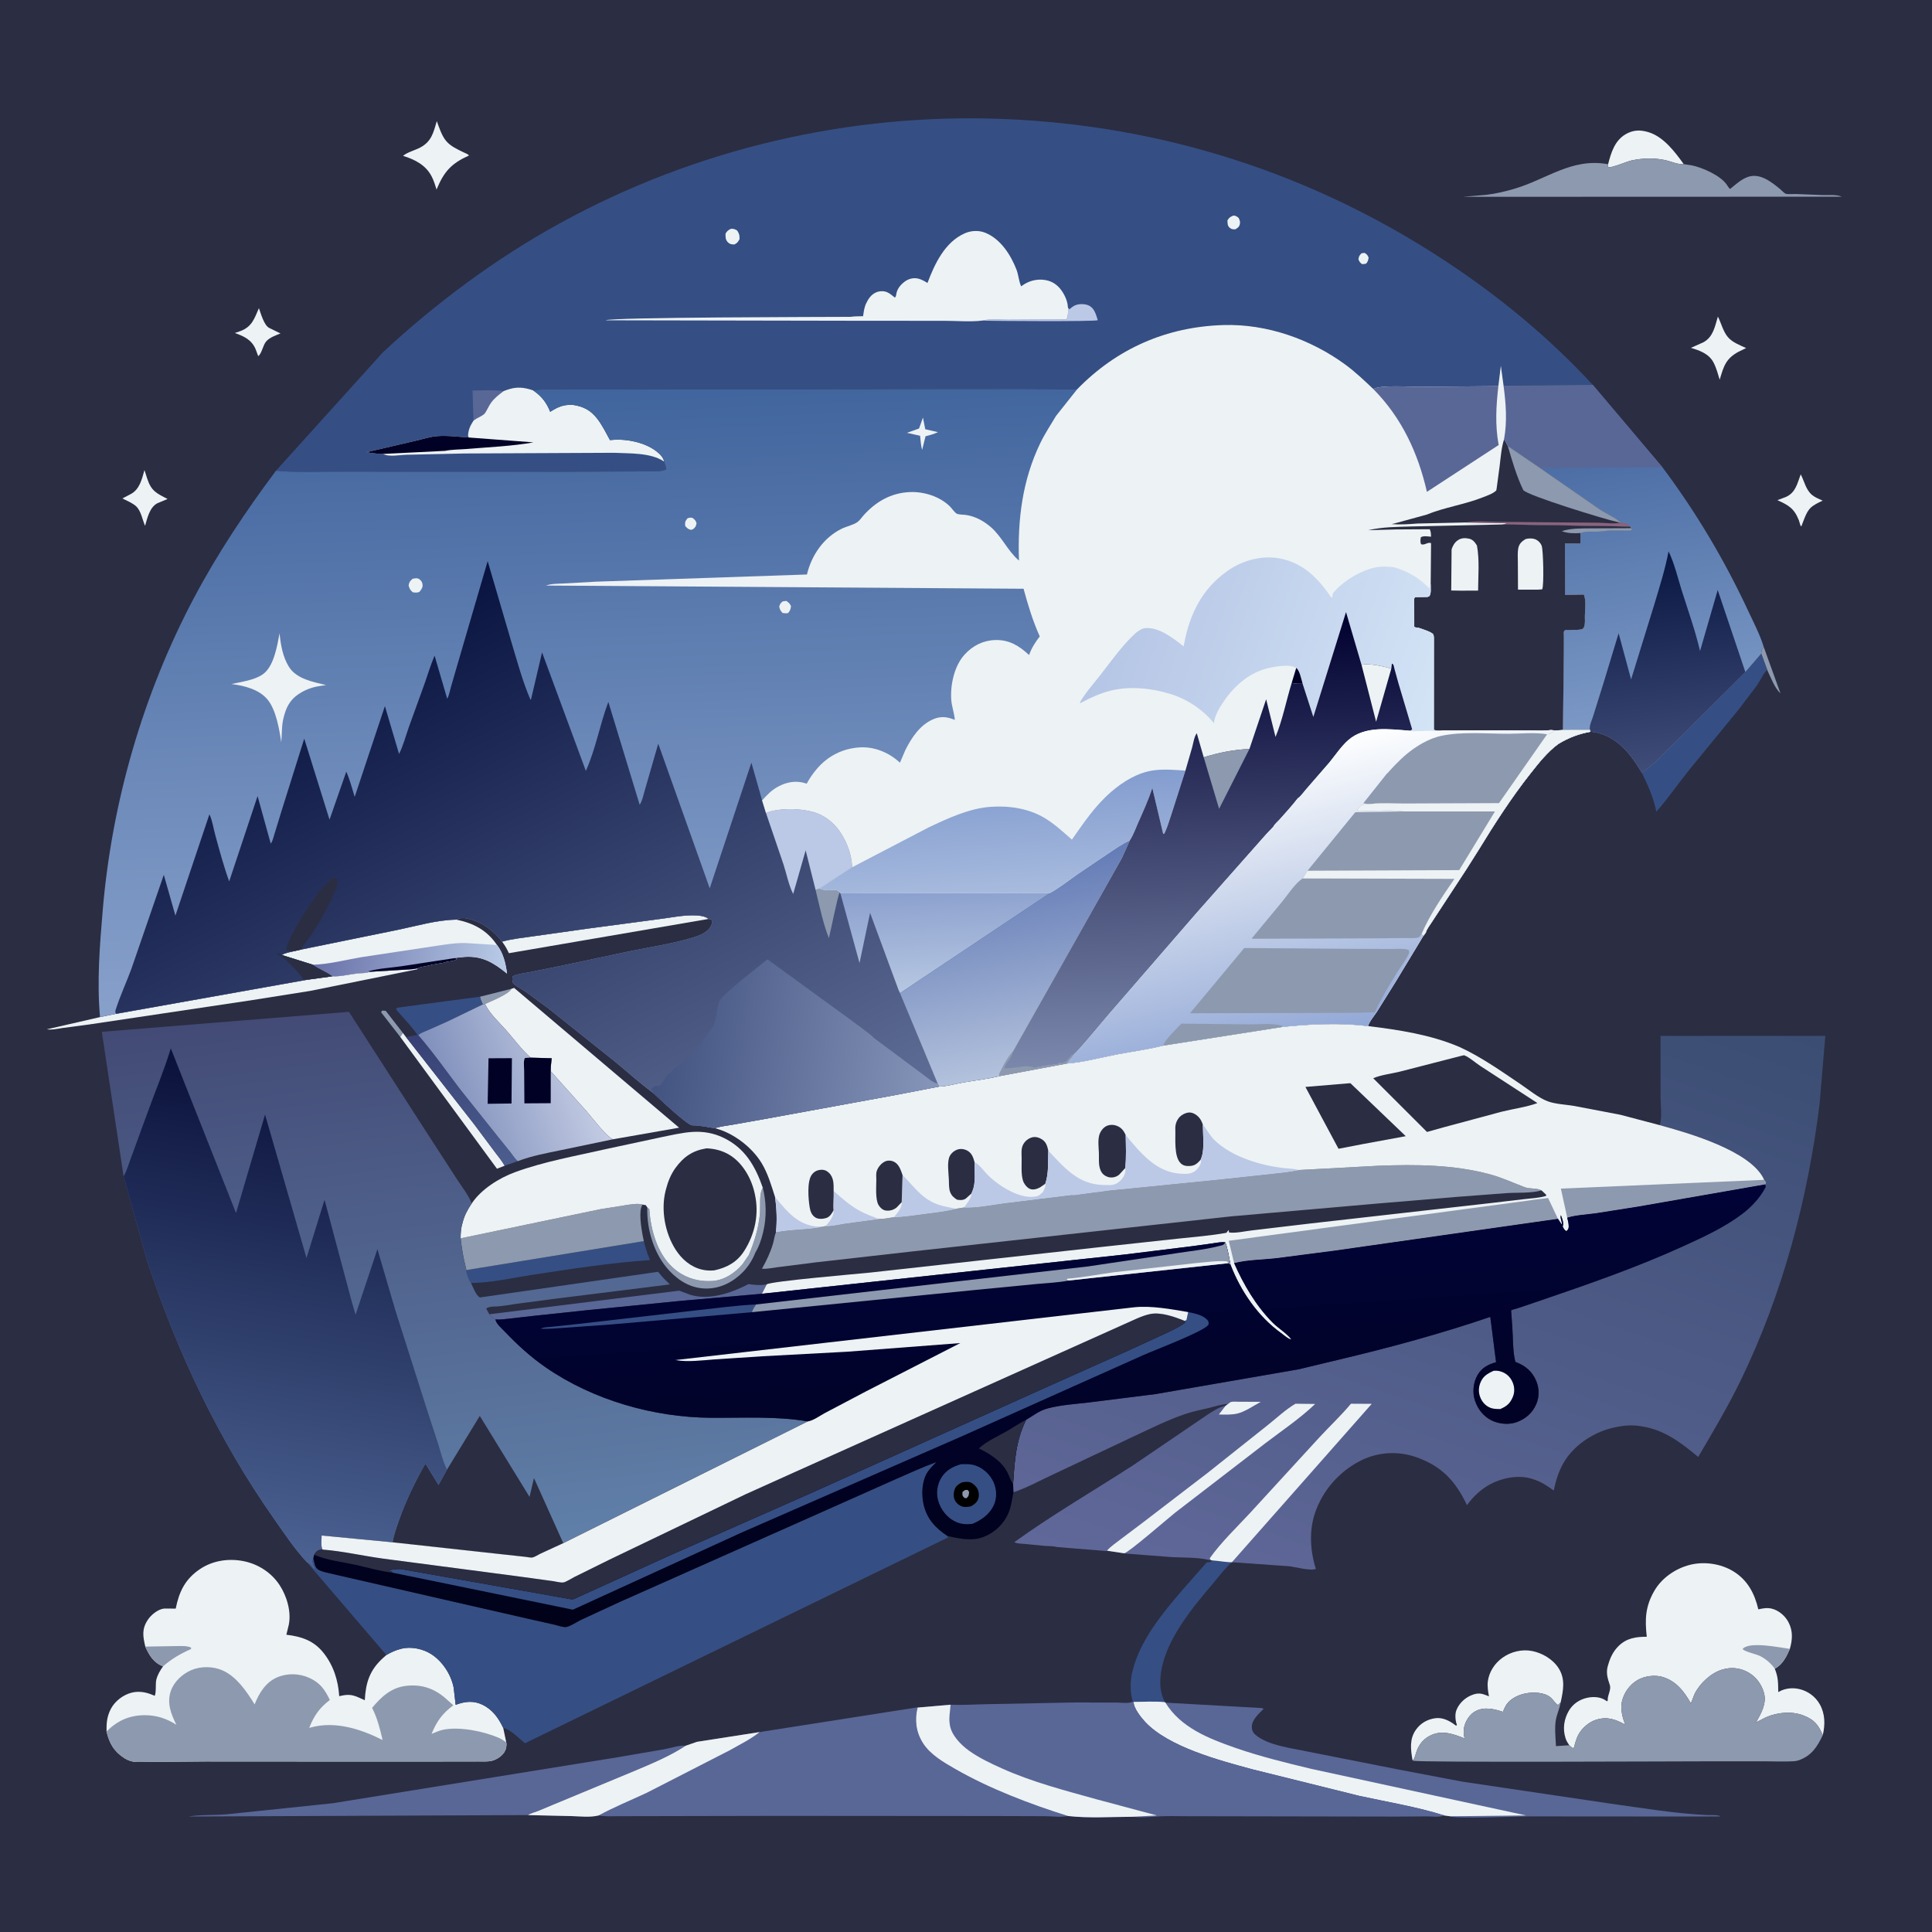 <svg version="1.1" xmlns="http://www.w3.org/2000/svg" style="display: block;" viewBox="0 0 2048 2048" width="1024" height="1024">
<defs>
	<linearGradient id="Gradient1" gradientUnits="userSpaceOnUse" x1="494.954" y1="1103.24" x2="482.941" y2="1226.84">
		<stop class="stop0" offset="0" stop-opacity="1" stop-color="rgb(55,64,116)"/>
		<stop class="stop1" offset="1" stop-opacity="1" stop-color="rgb(75,93,142)"/>
	</linearGradient>
	<linearGradient id="Gradient2" gradientUnits="userSpaceOnUse" x1="334.27" y1="1008.03" x2="536.328" y2="1026.39">
		<stop class="stop0" offset="0" stop-opacity="1" stop-color="rgb(105,113,169)"/>
		<stop class="stop1" offset="1" stop-opacity="1" stop-color="rgb(184,203,230)"/>
	</linearGradient>
	<linearGradient id="Gradient3" gradientUnits="userSpaceOnUse" x1="474.492" y1="1174.29" x2="613.429" y2="1123.07">
		<stop class="stop0" offset="0" stop-opacity="1" stop-color="rgb(128,144,188)"/>
		<stop class="stop1" offset="1" stop-opacity="1" stop-color="rgb(195,203,227)"/>
	</linearGradient>
	<linearGradient id="Gradient4" gradientUnits="userSpaceOnUse" x1="1715.01" y1="482.008" x2="1767.4" y2="754.589">
		<stop class="stop0" offset="0" stop-opacity="1" stop-color="rgb(76,110,165)"/>
		<stop class="stop1" offset="1" stop-opacity="1" stop-color="rgb(123,152,197)"/>
	</linearGradient>
	<linearGradient id="Gradient5" gradientUnits="userSpaceOnUse" x1="1749.66" y1="592.254" x2="1775.28" y2="812.005">
		<stop class="stop0" offset="0" stop-opacity="1" stop-color="rgb(10,23,67)"/>
		<stop class="stop1" offset="1" stop-opacity="1" stop-color="rgb(63,76,120)"/>
	</linearGradient>
	<linearGradient id="Gradient6" gradientUnits="userSpaceOnUse" x1="1634.61" y1="997.389" x2="1381.75" y2="1737.44">
		<stop class="stop0" offset="0" stop-opacity="1" stop-color="rgb(59,77,115)"/>
		<stop class="stop1" offset="1" stop-opacity="1" stop-color="rgb(96,104,153)"/>
	</linearGradient>
	<linearGradient id="Gradient7" gradientUnits="userSpaceOnUse" x1="447.691" y1="1049.67" x2="524.234" y2="1644.37">
		<stop class="stop0" offset="0" stop-opacity="1" stop-color="rgb(66,74,117)"/>
		<stop class="stop1" offset="1" stop-opacity="1" stop-color="rgb(96,128,169)"/>
	</linearGradient>
	<linearGradient id="Gradient8" gradientUnits="userSpaceOnUse" x1="346.483" y1="1141.23" x2="259.613" y2="1650.48">
		<stop class="stop0" offset="0" stop-opacity="1" stop-color="rgb(10,17,58)"/>
		<stop class="stop1" offset="1" stop-opacity="1" stop-color="rgb(76,99,147)"/>
	</linearGradient>
	<linearGradient id="Gradient9" gradientUnits="userSpaceOnUse" x1="1117.24" y1="1686.81" x2="1091.59" y2="1309.89">
		<stop class="stop0" offset="0" stop-opacity="1" stop-color="rgb(1,2,25)"/>
		<stop class="stop1" offset="1" stop-opacity="1" stop-color="rgb(1,3,55)"/>
	</linearGradient>
	<linearGradient id="Gradient10" gradientUnits="userSpaceOnUse" x1="610.085" y1="411.434" x2="634.128" y2="1057.42">
		<stop class="stop0" offset="0" stop-opacity="1" stop-color="rgb(64,100,157)"/>
		<stop class="stop1" offset="1" stop-opacity="1" stop-color="rgb(136,161,203)"/>
	</linearGradient>
	<linearGradient id="Gradient11" gradientUnits="userSpaceOnUse" x1="350.722" y1="680.183" x2="668.393" y2="1311.37">
		<stop class="stop0" offset="0" stop-opacity="1" stop-color="rgb(8,19,63)"/>
		<stop class="stop1" offset="1" stop-opacity="1" stop-color="rgb(94,109,150)"/>
	</linearGradient>
	<linearGradient id="Gradient12" gradientUnits="userSpaceOnUse" x1="999.614" y1="942.293" x2="1005.18" y2="1046.31">
		<stop class="stop0" offset="0" stop-opacity="1" stop-color="rgb(139,160,206)"/>
		<stop class="stop1" offset="1" stop-opacity="1" stop-color="rgb(181,198,225)"/>
	</linearGradient>
	<linearGradient id="Gradient13" gradientUnits="userSpaceOnUse" x1="1064.18" y1="917.54" x2="1103.13" y2="1130.66">
		<stop class="stop0" offset="0" stop-opacity="1" stop-color="rgb(99,123,182)"/>
		<stop class="stop1" offset="1" stop-opacity="1" stop-color="rgb(178,193,220)"/>
	</linearGradient>
	<linearGradient id="Gradient14" gradientUnits="userSpaceOnUse" x1="699.534" y1="1093.44" x2="995.722" y2="1140.06">
		<stop class="stop0" offset="0" stop-opacity="1" stop-color="rgb(66,83,129)"/>
		<stop class="stop1" offset="1" stop-opacity="1" stop-color="rgb(134,149,185)"/>
	</linearGradient>
	<linearGradient id="Gradient15" gradientUnits="userSpaceOnUse" x1="1057.97" y1="828.982" x2="1066.16" y2="947.244">
		<stop class="stop0" offset="0" stop-opacity="1" stop-color="rgb(131,157,207)"/>
		<stop class="stop1" offset="1" stop-opacity="1" stop-color="rgb(168,187,222)"/>
	</linearGradient>
	<linearGradient id="Gradient16" gradientUnits="userSpaceOnUse" x1="1188.64" y1="627.232" x2="1526.18" y2="745.88">
		<stop class="stop0" offset="0" stop-opacity="1" stop-color="rgb(181,197,229)"/>
		<stop class="stop1" offset="1" stop-opacity="1" stop-color="rgb(211,228,246)"/>
	</linearGradient>
	<linearGradient id="Gradient17" gradientUnits="userSpaceOnUse" x1="1269.96" y1="655.291" x2="1285.87" y2="1124.75">
		<stop class="stop0" offset="0" stop-opacity="1" stop-color="rgb(0,0,47)"/>
		<stop class="stop1" offset="1" stop-opacity="1" stop-color="rgb(123,136,172)"/>
	</linearGradient>
	<linearGradient id="Gradient18" gradientUnits="userSpaceOnUse" x1="1423.55" y1="1093.37" x2="1352.15" y2="797.101">
		<stop class="stop0" offset="0" stop-opacity="1" stop-color="rgb(146,168,214)"/>
		<stop class="stop1" offset="1" stop-opacity="1" stop-color="rgb(254,255,255)"/>
	</linearGradient>
</defs>
<path transform="translate(0,0)" fill="rgb(43,45,66)" d="M -0 -0 L 2048 0 L 2048 2048 L -0 2048 L -0 -0 z"/>
<path transform="translate(0,0)" fill="rgb(141,153,174)" d="M 403.921 1073 L 405.12 1071.25 L 408.876 1071.5 L 427.098 1094.96 L 427.081 1095.05 L 424.274 1099.16 L 403.921 1073 z"/>
<path transform="translate(0,0)" fill="rgb(141,153,174)" d="M 508.797 1056.56 L 542.09 1048.18 C 539.325 1053.93 520.612 1061.26 514.152 1064.27 L 511.809 1064.74 C 510.495 1062.11 509.383 1059.45 508.797 1056.56 z"/>
<path transform="translate(0,0)" fill="rgb(141,153,174)" d="M 1866.99 692.881 C 1867.29 689.187 1867.12 688.761 1869.64 685.807 L 1887.4 735.029 C 1881.08 729.27 1876.92 717.765 1873.27 710.083 L 1866.99 692.881 z"/>
<path transform="translate(0,0)" fill="rgb(237,242,244)" d="M 274.465 326.655 C 276.429 332.084 279.896 344.981 285.445 347.651 L 297.352 353.468 C 292.255 355.516 286.213 357.551 282.385 361.675 C 278.574 365.779 277.619 374.833 273.695 377.5 L 270.911 370 C 266.568 359.967 258.553 356.478 248.973 352.981 L 255 350.901 C 267.182 346.259 269.603 337.745 274.465 326.655 z"/>
<path transform="translate(0,0)" fill="rgb(237,242,244)" d="M 1908.84 502.821 C 1912.77 510.177 1914.11 519.079 1920.86 524.681 C 1924.02 527.301 1928.37 529.007 1932.09 530.695 C 1927.71 532.808 1922.4 535.145 1918.96 538.658 C 1914.49 543.224 1911.86 552.09 1909.5 557.991 L 1908.59 557.123 L 1906.85 551.5 C 1901.92 538.931 1896 535.592 1884.09 530.186 L 1893 526.86 C 1903.54 522.117 1905.03 512.846 1908.84 502.821 z"/>
<path transform="translate(0,0)" fill="rgb(237,242,244)" d="M 153.157 498.292 L 156.1 507.5 C 160.389 520.493 165.921 522.966 177.657 528.921 L 166.739 533.5 C 158.592 537.849 156.143 549.238 153.777 557.422 C 150.924 550.959 149.603 541.622 144.224 536.632 C 140.527 533.201 134.256 530.72 129.758 528.369 L 138.733 523.668 C 148.177 518.554 150.355 507.864 153.157 498.292 z"/>
<path transform="translate(0,0)" fill="rgb(237,242,244)" d="M 1821.04 335.611 C 1824.48 342.378 1826.71 351.634 1831.66 357.376 C 1836.58 363.093 1844.29 365.855 1850.96 368.953 L 1842.68 373.001 C 1829.29 380.259 1827.07 388.635 1822.95 402.527 C 1821.06 396.396 1819.36 389.825 1816.34 384.141 C 1811.46 374.955 1801.78 371.547 1792.43 368.756 L 1805.87 362.735 C 1816.21 356.893 1817.8 346.117 1821.04 335.611 z"/>
<path transform="translate(0,0)" fill="rgb(237,242,244)" d="M 424.274 1099.16 L 427.081 1095.05 L 430.434 1099.37 L 502.822 1192.01 L 524.718 1221.33 C 528.014 1225.84 531.899 1230.23 534.622 1235.1 L 534.984 1235.71 L 526.803 1238.9 L 424.274 1099.16 z"/>
<path transform="translate(0,0)" fill="rgb(141,153,174)" d="M 808.594 1259.04 C 812.338 1273.43 812.687 1290.5 809.216 1305 L 808.768 1306.95 C 807.128 1313.97 804.432 1321.75 800.66 1327.9 C 797.838 1335.39 792.924 1342.96 787.321 1348.63 C 776.928 1359.13 763.539 1366 748.5 1365.9 C 732.868 1365.78 720.021 1358.17 709.536 1347.04 C 693.362 1329.88 685.348 1303.05 686.156 1279.88 L 688.304 1281.76 C 689.703 1303.33 696.554 1328.42 713.067 1343.55 C 724.796 1354.29 739.508 1358.92 755.211 1357.91 C 767.711 1357.1 779.419 1349.34 787.245 1339.91 L 793.817 1330.3 C 799.732 1316.02 803.924 1302.71 805.5 1287.17 C 806.349 1278.8 804.39 1265.87 808.594 1259.04 z"/>
<path transform="translate(0,0)" fill="rgb(237,242,244)" d="M 463.042 128.362 C 465.45 135.151 468.449 144.41 473.24 149.807 C 478 155.17 484.831 158.272 491.16 161.361 C 493.097 162.306 495.804 163.124 497.156 164.816 C 478.463 173.289 470.69 181.727 462.756 200.942 C 461.318 196.236 459.884 191.542 457.634 187.145 C 451.4 174.959 439.808 169.073 427.233 165.225 C 431.701 161.327 439.915 159.339 445.379 156.431 C 457.54 149.959 459.38 140.625 463.042 128.362 z"/>
<path transform="translate(0,0)" fill="rgb(53,79,132)" d="M 420.717 1068.24 L 508.797 1056.56 C 509.383 1059.45 510.495 1062.11 511.809 1064.74 L 474.369 1082.8 L 454.356 1091.71 C 450.773 1093.26 446.332 1094.74 443.309 1097.19 L 442.611 1097.04 C 436.09 1087.61 427.247 1078.87 419.875 1070 L 420.717 1068.24 z"/>
<path transform="translate(0,0)" fill="rgb(237,242,244)" d="M 1704.66 174.066 C 1707.76 161.895 1711.69 148.95 1723.3 142.249 C 1731.32 137.622 1738.68 137.467 1747.35 140.074 C 1763.47 144.922 1775.45 160.935 1784.85 174.004 C 1779.12 174.548 1772.01 171.389 1766.37 170.024 C 1754.56 167.163 1742 167.553 1730.12 169.922 C 1724.74 170.996 1708.12 178.362 1704.67 177.18 L 1704.66 174.066 z"/>
<path transform="translate(0,0)" fill="url(#Gradient1)" d="M 442.611 1097.04 L 443.309 1097.19 C 459.182 1115.46 473.338 1135.75 488.026 1155 L 528.255 1205.45 L 541.149 1221.46 C 543.57 1224.58 545.863 1228.32 548.862 1230.89 L 534.984 1235.71 L 534.622 1235.1 C 531.899 1230.23 528.014 1225.84 524.718 1221.33 L 502.822 1192.01 L 430.434 1099.37 L 442.611 1097.04 z"/>
<path transform="translate(0,0)" fill="rgb(89,103,151)" d="M 518.687 1393.17 L 720.018 1368.17 L 731.5 1372.45 C 751.796 1378.78 775.566 1370.52 793.439 1361.2 C 799.865 1362.14 806.294 1362.7 812.717 1361.51 L 807.7 1371.44 L 721 1379.04 L 622.586 1388.83 L 566.919 1394.74 L 539.965 1397.79 C 535.229 1398.27 529.877 1399.17 525.14 1398.64 C 524.751 1397.66 523.325 1398.02 522.5 1397.49 C 521.273 1396.7 519.714 1394.33 518.687 1393.17 z"/>
<path transform="translate(0,0)" fill="rgb(237,242,244)" d="M 532.212 998.196 C 542.72 995.18 554.501 994.085 565.318 992.486 L 623.607 984.275 L 699.077 974.228 C 710.814 972.774 722.944 970.181 734.76 970.275 C 739.523 970.313 747.649 970.77 751.035 974.125 L 539.432 1010.43 L 538.811 1009.1 C 536.914 1005.1 534.926 1001.73 532.212 998.196 z"/>
<path transform="translate(0,0)" fill="rgb(53,79,132)" d="M 682.486 1315.66 C 684.201 1322.54 686.167 1329.22 689.076 1335.72 C 647.24 1338.56 604.873 1345.17 563.412 1351.5 C 542.639 1354.67 520.267 1359.95 499.274 1359.99 C 496.561 1356.38 495.06 1350.77 494.096 1346.38 L 682.486 1315.66 z"/>
<path transform="translate(0,0)" fill="rgb(237,242,244)" d="M 442.91 1026.37 C 441.725 1027.96 442.54 1027.45 440.913 1027.77 L 328.969 1050.38 L 266.036 1060.36 L 93.664 1086.11 L 67.14 1089.6 C 61.292 1090.46 55.486 1091.94 49.59 1091.13 L 106.036 1078.17 L 122.841 1074.74 L 325.962 1038.52 L 352.197 1034.92 C 360.635 1035.39 371.167 1032.66 379.728 1031.77 C 383.499 1031.38 388.361 1031.84 391.683 1030.17 L 424.704 1028.16 C 430.723 1027.77 437.058 1027.85 442.91 1026.37 z"/>
<path transform="translate(0,0)" fill="rgb(53,79,132)" d="M 1285.3 1654.12 C 1292.17 1654.49 1299.07 1656.1 1305.91 1656.01 C 1298.99 1661.8 1293.06 1670 1287.2 1676.91 C 1264.29 1703.92 1233.66 1740 1230.3 1776.54 C 1229.33 1787.01 1230.19 1794.78 1234.77 1804.36 C 1224.2 1803.2 1212.39 1804.09 1201.71 1804.08 L 1200.9 1803.76 C 1197.66 1794.48 1198.03 1781.19 1200.43 1771.71 L 1200.89 1770 C 1208.88 1738.8 1231.6 1710.94 1252.16 1686.89 L 1279.13 1656.25 C 1281.22 1656.08 1282.63 1656.17 1284.39 1654.91 L 1285.3 1654.12 z"/>
<path transform="translate(0,0)" fill="rgb(53,79,132)" d="M 1850.15 712.362 L 1866.99 692.881 L 1873.27 710.083 C 1868.68 714.577 1866.17 721.164 1862.51 726.446 L 1843.21 751.913 L 1791.5 815.053 C 1779.43 829.936 1768.39 846.156 1755.76 860.481 C 1753.03 846.043 1746.69 831.986 1740.27 818.889 C 1751.79 812.255 1763.1 799.139 1772.71 789.936 L 1850.15 712.362 z"/>
<path transform="translate(0,0)" fill="rgb(237,242,244)" d="M 1497.33 1865.88 C 1495.36 1854.44 1493.86 1843.47 1501.08 1833.39 C 1506.02 1826.51 1513.29 1822.43 1521.67 1821.35 C 1529.28 1820.37 1536.54 1824.06 1542.4 1828.5 L 1543.5 1829.35 L 1544.38 1828.5 C 1542.76 1824.18 1542.11 1817.48 1543.77 1813.05 C 1546.38 1806.11 1552.34 1800.21 1559.11 1797.29 C 1567.02 1793.88 1570.49 1794.99 1578.37 1798.15 C 1577.37 1792.94 1576.45 1787.31 1577.21 1782 C 1578.62 1772.08 1584.46 1763.24 1592.5 1757.4 C 1601.44 1750.9 1613.2 1748 1624.06 1750.13 C 1635.01 1752.28 1646.28 1758.97 1652.29 1768.51 C 1659.56 1780.07 1657.09 1792.11 1654.37 1804.57 L 1651.5 1807.42 C 1648.2 1805.17 1646.6 1801.82 1643.66 1799.35 C 1637.13 1793.85 1625.61 1793.55 1617.57 1795.02 C 1610.17 1796.38 1601.41 1800.34 1597.06 1806.74 C 1595.43 1809.14 1594.29 1811.94 1593.15 1814.6 C 1583.77 1811.56 1573.45 1808.96 1564.09 1813.93 C 1558.04 1817.14 1553.65 1824.02 1552.12 1830.57 C 1551.15 1834.74 1551.49 1838.71 1552.53 1842.82 C 1541.35 1838.34 1529.5 1833.94 1517.66 1839.05 C 1509.95 1842.37 1504.71 1848.18 1501.82 1856 L 1500.08 1861.41 C 1499.6 1862.94 1499.03 1864.21 1498.22 1865.6 L 1497.33 1865.88 z"/>
<path transform="translate(0,0)" fill="rgb(141,153,174)" d="M 488.276 1312.7 L 636.032 1281.87 L 666.296 1277.05 C 671.229 1276.46 676.3 1275.56 681.15 1276.91 C 676.663 1283.16 679.799 1301.19 681.032 1308.59 L 682.486 1315.66 L 494.096 1346.38 C 494.191 1344.83 494.28 1345.42 493.885 1343.94 C 491.096 1333.5 489.498 1323.42 488.276 1312.7 z"/>
<path transform="translate(0,0)" fill="rgb(237,242,244)" d="M 483.797 974.843 C 501.99 978.645 516.209 985.962 526.839 1001.76 C 533.628 1010.39 536.046 1021.43 537.494 1032.06 C 523.385 1020.65 511.441 1013.14 492.603 1014.35 L 482.4 1015.39 L 482.304 1015.59 L 484.402 1016.54 C 480.217 1019.53 475.832 1018.44 471.484 1020.14 C 469.412 1020.95 466.799 1020.87 464.5 1021.51 L 459.222 1022.36 C 457.017 1022.69 458.017 1022.5 455.968 1023.1 C 453.857 1023.71 451.66 1023.96 449.5 1024.51 L 447.817 1024.75 C 445.905 1025.05 444.64 1025.55 442.91 1026.37 C 437.058 1027.85 430.723 1027.77 424.704 1028.16 L 391.683 1030.17 C 388.361 1031.84 383.499 1031.38 379.728 1031.77 C 371.167 1032.66 360.635 1035.39 352.197 1034.92 C 345.998 1030.08 338.051 1027.51 331.618 1022.67 L 298.827 1012.38 C 301.911 1010.21 306.464 1009.56 310.089 1008.61 L 319.09 1006.6 L 422.224 985.551 C 442.598 981.347 462.9 975.186 483.797 974.843 z"/>
<path transform="translate(0,0)" fill="url(#Gradient2)" d="M 331.618 1022.67 C 348.98 1022.13 365.933 1017.61 383 1014.66 L 456.865 1003.5 C 470.141 1001.64 483.827 998.811 497.251 999.876 L 526.839 1001.76 C 533.628 1010.39 536.046 1021.43 537.494 1032.06 C 523.385 1020.65 511.441 1013.14 492.603 1014.35 L 482.4 1015.39 L 482.304 1015.59 L 484.402 1016.54 C 480.217 1019.53 475.832 1018.44 471.484 1020.14 C 469.412 1020.95 466.799 1020.87 464.5 1021.51 L 459.222 1022.36 C 457.017 1022.69 458.017 1022.5 455.968 1023.1 C 453.857 1023.71 451.66 1023.96 449.5 1024.51 L 447.817 1024.75 C 445.905 1025.05 444.64 1025.55 442.91 1026.37 C 437.058 1027.85 430.723 1027.77 424.704 1028.16 L 391.683 1030.17 C 388.361 1031.84 383.499 1031.38 379.728 1031.77 C 371.167 1032.66 360.635 1035.39 352.197 1034.92 C 345.998 1030.08 338.051 1027.51 331.618 1022.67 z"/>
<path transform="translate(0,0)" fill="rgb(1,1,38)" d="M 391.683 1030.17 L 390.625 1029.6 C 401.391 1026.47 414.275 1025.94 425.491 1024.26 L 482.304 1015.59 L 484.402 1016.54 C 480.217 1019.53 475.832 1018.44 471.484 1020.14 C 469.412 1020.95 466.799 1020.87 464.5 1021.51 L 459.222 1022.36 C 457.017 1022.69 458.017 1022.5 455.968 1023.1 C 453.857 1023.71 451.66 1023.96 449.5 1024.51 L 447.817 1024.75 C 445.905 1025.05 444.64 1025.55 442.91 1026.37 C 437.058 1027.85 430.723 1027.77 424.704 1028.16 L 391.683 1030.17 z"/>
<path transform="translate(0,0)" fill="rgb(141,153,174)" d="M 1704.66 174.066 L 1704.67 177.18 C 1708.12 178.362 1724.74 170.996 1730.12 169.922 C 1742 167.553 1754.56 167.163 1766.37 170.024 C 1772.01 171.389 1779.12 174.548 1784.85 174.004 L 1793.23 175.24 C 1804.49 177.467 1824.35 186.27 1830.62 196.041 C 1831.73 197.764 1832.43 198.93 1833.92 200.364 C 1839.73 195.654 1845.82 189.927 1853.02 187.483 C 1865.72 183.166 1877.84 192.909 1887.04 200.479 C 1888.33 201.537 1891.43 204.855 1892.86 205.338 C 1895.24 206.143 1900.69 205.564 1903.51 205.653 L 1932.3 206.79 C 1938.21 206.951 1946.9 205.982 1952.26 208.5 L 1550.5 208.639 L 1575.6 206.508 C 1585.85 205.298 1596.12 202.867 1606 199.902 C 1639.96 189.709 1665.73 167.607 1703.39 173.843 L 1704.66 174.066 z"/>
<path transform="translate(0,0)" fill="rgb(237,242,244)" d="M 542.09 1048.18 L 545 1047.24 L 719.879 1195.4 L 649.81 1207.69 C 643.501 1205.64 626.474 1183.39 621.099 1177.23 L 584.995 1136.9 L 583.824 1135.58 C 583.739 1130.88 584.262 1126.4 584.862 1121.76 L 563.327 1121.21 L 562.427 1121.1 C 552.799 1112.48 545.204 1101.95 536.712 1092.28 C 529.207 1083.74 519.014 1074.65 514.152 1064.27 C 520.612 1061.26 539.325 1053.93 542.09 1048.18 z"/>
<path transform="translate(0,0)" fill="rgb(89,103,151)" d="M 559.689 1924.06 L 199.5 1925.58 C 212.972 1923.47 226.72 1924.37 240.286 1923.24 L 352.686 1911.51 L 654.003 1862.88 L 703.752 1854.35 C 711.17 1853.03 719.475 1849.94 726.977 1850.51 C 710.123 1861.64 690.395 1869.75 671.824 1877.58 L 586.085 1913.19 L 570 1919.92 C 566.544 1921.23 562.798 1922.03 559.689 1924.06 z"/>
<path transform="translate(0,0)" fill="url(#Gradient3)" d="M 511.809 1064.74 L 514.152 1064.27 C 519.014 1074.65 529.207 1083.74 536.712 1092.28 C 545.204 1101.95 552.799 1112.48 562.427 1121.1 L 563.327 1121.21 L 584.862 1121.76 C 584.262 1126.4 583.739 1130.88 583.824 1135.58 L 584.995 1136.9 L 621.099 1177.23 C 626.474 1183.39 643.501 1205.64 649.81 1207.69 L 595.5 1219.01 C 580.077 1222.23 563.598 1225.18 548.862 1230.89 C 545.863 1228.32 543.57 1224.58 541.149 1221.46 L 528.255 1205.45 L 488.026 1155 C 473.338 1135.75 459.182 1115.46 443.309 1097.19 C 446.332 1094.74 450.773 1093.26 454.356 1091.71 L 474.369 1082.8 L 511.809 1064.74 z"/>
<path transform="translate(0,0)" fill="rgb(1,1,38)" d="M 517.853 1121.82 L 542.644 1121.7 L 542.226 1169.75 L 516.933 1170.07 L 517.853 1121.82 z"/>
<path transform="translate(0,0)" fill="rgb(1,1,38)" d="M 562.427 1121.1 L 563.327 1121.21 L 584.862 1121.76 C 584.262 1126.4 583.739 1130.88 583.824 1135.58 L 583.778 1169.44 L 555.882 1169.61 L 555.621 1134.5 C 555.593 1130.92 554.66 1124.42 556.49 1121.5 L 562.427 1121.1 z"/>
<path transform="translate(0,0)" fill="rgb(89,103,151)" d="M 1234.77 1804.36 L 1235.38 1804.88 L 1337.84 1810.62 L 1339.42 1811.55 C 1334.6 1816.36 1326.96 1823.07 1326.98 1830.42 C 1326.98 1834.07 1328.16 1836.67 1330.99 1839.1 C 1344.33 1850.56 1371.33 1853.43 1388 1857.12 L 1484 1876.06 L 1549.67 1888.56 L 1706.23 1911.79 C 1740.56 1916.48 1775.35 1922.5 1809.99 1924.06 C 1813.01 1924.2 1822.27 1923.59 1823.5 1925.52 L 1775.06 1925.56 L 1620.15 1925.45 C 1608.19 1925.42 1543.12 1928.37 1537.22 1925.35 L 1530.96 1924.45 C 1502.01 1915.23 1470.35 1910.16 1440.65 1903.63 L 1327.56 1875.54 C 1293.14 1866.21 1238.82 1851.98 1213.94 1825.3 C 1209.7 1820.75 1201.51 1810.62 1201.71 1804.08 C 1212.39 1804.09 1224.2 1803.2 1234.77 1804.36 z"/>
<path transform="translate(0,0)" fill="rgb(237,242,244)" d="M 1234.77 1804.36 L 1235.38 1804.88 C 1251.55 1831.3 1281.3 1842.97 1309.28 1852.72 C 1335.67 1861.91 1362.94 1868.58 1390.1 1875.09 L 1617.69 1924.44 L 1537.22 1925.35 L 1530.96 1924.45 C 1502.01 1915.23 1470.35 1910.16 1440.65 1903.63 L 1327.56 1875.54 C 1293.14 1866.21 1238.82 1851.98 1213.94 1825.3 C 1209.7 1820.75 1201.51 1810.62 1201.71 1804.08 C 1212.39 1804.09 1224.2 1803.2 1234.77 1804.36 z"/>
<path transform="translate(0,0)" fill="rgb(237,242,244)" d="M 1663.47 1850.04 C 1661.91 1847.75 1660.45 1845.43 1659.6 1842.78 C 1656.36 1832.73 1657.78 1822.55 1663.03 1813.49 C 1667.26 1806.2 1674.47 1801.43 1682.62 1799.7 C 1689.01 1798.35 1696.28 1798.66 1701.84 1802.34 L 1703.5 1803.49 L 1704.27 1802.5 C 1703.87 1796.77 1708.2 1791.4 1706.45 1786.16 C 1704.08 1779.03 1702.22 1773.25 1704.4 1765.77 L 1704.95 1764 C 1707.08 1756.72 1710.31 1750.19 1715.8 1744.8 C 1724.34 1736.41 1734.3 1735.01 1745.64 1735.03 C 1743.58 1716.62 1744.11 1702.96 1753.52 1686.58 C 1761.44 1672.8 1775.8 1662.83 1791.07 1658.88 C 1806.28 1654.95 1823.92 1657.45 1837.34 1665.63 C 1852.55 1674.91 1859.95 1689.17 1863.9 1705.99 C 1868.76 1704.87 1873.31 1704.04 1878.25 1705.26 C 1885.59 1707.07 1892.32 1712.9 1895.8 1719.5 C 1900.77 1728.93 1900.11 1737.97 1897.33 1747.86 C 1893.68 1756.21 1889.75 1764.36 1881.34 1768.89 C 1885.15 1778.3 1884.83 1783.85 1885.05 1793.71 L 1885.96 1793.18 C 1892.54 1789.47 1900.72 1788.76 1908.06 1790.64 C 1916.82 1792.88 1924.47 1798.6 1928.95 1806.46 C 1934.77 1816.68 1934.84 1828.12 1932.23 1839.29 C 1927.54 1828.5 1923.34 1823.04 1912 1818.58 C 1899.42 1813.63 1884.23 1815.09 1871.94 1820.39 L 1861.56 1825.76 C 1866.81 1816.09 1873 1805.88 1869.87 1794.5 C 1867.41 1785.58 1861.6 1777.59 1853.5 1772.96 C 1844.65 1767.89 1835.03 1766.92 1825.33 1769.94 C 1813.31 1773.68 1801.78 1784.64 1796.31 1795.67 L 1792.43 1805.67 C 1785.25 1793.01 1776.62 1781.65 1761.92 1777.53 C 1753.9 1775.27 1743.35 1776.69 1736.13 1780.8 C 1727.66 1785.62 1721.47 1794.23 1719.32 1803.72 C 1717.52 1811.63 1719.98 1820.77 1722.74 1828.19 C 1712.6 1822.59 1703.94 1819.41 1692.22 1822.93 C 1684.52 1825.24 1676.84 1831.84 1673.1 1838.97 C 1670.89 1843.19 1669.64 1847.94 1668.5 1852.54 L 1667 1853.05 L 1663.47 1850.04 z"/>
<path transform="translate(0,0)" fill="rgb(141,153,174)" d="M 1881.34 1768.89 C 1877.17 1763.11 1872.17 1758.81 1865.84 1755.5 C 1861.72 1753.35 1849.26 1750.96 1847.22 1748 L 1848.08 1747.13 C 1856.59 1740.08 1886.64 1746.52 1897.33 1747.86 C 1893.68 1756.21 1889.75 1764.36 1881.34 1768.89 z"/>
<path transform="translate(0,0)" fill="rgb(141,153,174)" d="M 1663.47 1850.04 L 1667 1853.05 L 1668.5 1852.54 C 1669.64 1847.94 1670.89 1843.19 1673.1 1838.97 C 1676.84 1831.84 1684.52 1825.24 1692.22 1822.93 C 1703.94 1819.41 1712.6 1822.59 1722.74 1828.19 C 1719.98 1820.77 1717.52 1811.63 1719.32 1803.72 C 1721.47 1794.23 1727.66 1785.62 1736.13 1780.8 C 1743.35 1776.69 1753.9 1775.27 1761.92 1777.53 C 1776.62 1781.65 1785.25 1793.01 1792.43 1805.67 L 1796.31 1795.67 C 1801.78 1784.64 1813.31 1773.68 1825.33 1769.94 C 1835.03 1766.92 1844.65 1767.89 1853.5 1772.96 C 1861.6 1777.59 1867.41 1785.58 1869.87 1794.5 C 1873 1805.88 1866.81 1816.09 1861.56 1825.76 L 1871.94 1820.39 C 1884.23 1815.09 1899.42 1813.63 1912 1818.58 C 1923.34 1823.04 1927.54 1828.5 1932.23 1839.29 C 1926.43 1851.55 1920.5 1860.99 1907 1865.88 C 1905.16 1866.54 1903.46 1866.89 1901.5 1867 C 1891.28 1867.58 1880.81 1867.06 1870.57 1867.06 L 1810.26 1867.07 C 1783.06 1867.07 1501.71 1868.43 1498.02 1866.45 L 1497.33 1865.88 L 1498.22 1865.6 C 1499.03 1864.21 1499.6 1862.94 1500.08 1861.41 L 1501.82 1856 C 1504.71 1848.18 1509.95 1842.37 1517.66 1839.05 C 1529.5 1833.94 1541.35 1838.34 1552.53 1842.82 C 1551.49 1838.71 1551.15 1834.74 1552.12 1830.57 C 1553.65 1824.02 1558.04 1817.14 1564.09 1813.93 C 1573.45 1808.96 1583.77 1811.56 1593.15 1814.6 C 1594.29 1811.94 1595.43 1809.14 1597.06 1806.74 C 1601.41 1800.34 1610.17 1796.38 1617.57 1795.02 C 1625.61 1793.55 1637.13 1793.85 1643.66 1799.35 C 1646.6 1801.82 1648.2 1805.17 1651.5 1807.42 L 1654.37 1804.57 L 1654.23 1805.39 C 1653.08 1811.54 1650.3 1817.29 1649.24 1823.4 C 1647.82 1831.67 1648.98 1842.54 1649.41 1850.97 L 1663.47 1850.04 z"/>
<path transform="translate(0,0)" fill="rgb(237,242,244)" d="M 500.036 1275.73 C 510.236 1260.51 529.177 1248.69 546.092 1242.5 C 576.779 1231.27 610.343 1225.37 642.239 1218.1 L 700 1205.7 C 711.301 1203.42 722.888 1200.55 734.426 1199.86 C 745.546 1199.2 756.471 1201.11 766.562 1205.9 C 789.548 1216.82 800.583 1235.93 808.594 1259.04 C 804.39 1265.87 806.349 1278.8 805.5 1287.17 C 803.924 1302.71 799.732 1316.02 793.817 1330.3 L 787.245 1339.91 C 779.419 1349.34 767.711 1357.1 755.211 1357.91 C 739.508 1358.92 724.796 1354.29 713.067 1343.55 C 696.554 1328.42 689.703 1303.33 688.304 1281.76 L 686.156 1279.88 L 684.567 1277.53 L 681.15 1276.91 C 676.3 1275.56 671.229 1276.46 666.296 1277.05 L 636.032 1281.87 L 488.276 1312.7 C 488.224 1307.07 488.72 1301.31 490.403 1295.92 C 492.388 1288.17 495.643 1282.28 500.036 1275.73 z"/>
<path transform="translate(0,0)" fill="rgb(43,45,66)" d="M 748.972 1217.29 C 757.691 1217.65 766.013 1219.75 773.5 1224.36 C 787.204 1232.81 796.371 1248.89 799.836 1264.34 L 800.195 1266 C 804.848 1286.8 800.321 1307.97 789.012 1325.86 C 781.489 1337.75 770.897 1343.6 757.411 1346.6 C 753.229 1347.1 748.541 1346.84 744.441 1345.91 C 732.247 1343.14 722.671 1334.84 716.078 1324.5 C 704.963 1307.07 700.499 1282.86 705.44 1262.71 L 705.883 1261 C 707.943 1252.83 711.119 1244.79 716.129 1237.95 C 724.841 1226.05 734.355 1219.61 748.972 1217.29 z"/>
<path transform="translate(0,0)" fill="rgb(141,153,174)" d="M 1377.15 1240.26 L 1461.37 1235.73 C 1500.9 1234.29 1540.4 1234.47 1578.91 1244.69 C 1591.66 1248.07 1603.78 1253.7 1616.07 1258.41 C 1621.93 1260.65 1628.84 1259.03 1634.05 1261.86 C 1623.24 1265.05 1608.92 1264.01 1597.56 1264.73 L 1544.61 1268.73 L 1458.56 1275.95 L 1304.78 1289.43 L 965.604 1326.74 L 865 1338.12 L 823.5 1343.39 C 818.459 1343.99 812.771 1345.4 807.734 1344.87 C 812.505 1336.28 816.593 1327.81 819.395 1318.37 C 820.549 1314.47 820.977 1309.81 822.553 1306.14 C 839.142 1302.77 856.563 1303.74 873.271 1300.08 L 875.199 1299.69 C 882.145 1299.91 890.105 1297.79 897.048 1296.82 L 931.653 1292.17 C 937.058 1292.2 942.21 1291.2 947.513 1290.28 C 958.354 1289.93 969.392 1288.15 980.145 1286.74 C 991.496 1285.25 1002.54 1284.15 1013.67 1281.31 L 1021.95 1280.01 C 1035.72 1280.52 1051.48 1277.11 1065.2 1275.38 L 1136.55 1266.65 C 1138.16 1267.25 1143.72 1266.09 1145.72 1265.85 L 1175.37 1261.94 L 1288.5 1250.66 L 1345.33 1244.59 C 1356.03 1243.31 1366.6 1242.52 1377.15 1240.26 z"/>
<path transform="translate(0,0)" fill="rgb(89,103,151)" d="M 972.121 1809.91 L 972.706 1810.11 C 969.512 1823.13 970.984 1835.73 978.07 1847.24 C 985.794 1859.79 999.973 1867.92 1012.4 1875.06 C 1049.11 1896.16 1091.67 1912.33 1132.13 1925.05 C 1124.74 1926.59 1115.31 1925.27 1107.64 1925.23 L 1051.58 1925.06 L 826.118 1924.89 L 692.244 1925.16 L 655.514 1925.23 C 648.679 1925.24 641.328 1925.79 634.631 1924.43 C 625.608 1926.74 614.852 1925.33 605.554 1925.12 L 559.689 1924.06 C 562.798 1922.03 566.544 1921.23 570 1919.92 L 586.085 1913.19 L 671.824 1877.58 C 690.395 1869.75 710.123 1861.64 726.977 1850.51 L 738.772 1846.43 L 805.189 1836.08 C 806.6 1836.08 807.792 1835.77 809.164 1835.46 L 972.121 1809.91 z"/>
<path transform="translate(0,0)" fill="rgb(237,242,244)" d="M 805.189 1836.08 C 795.834 1843.64 784.065 1849.36 773.598 1855.33 L 685.436 1900.5 C 668.554 1908.43 650.995 1915.46 634.631 1924.43 C 625.608 1926.74 614.852 1925.33 605.554 1925.12 L 559.689 1924.06 C 562.798 1922.03 566.544 1921.23 570 1919.92 L 586.085 1913.19 L 671.824 1877.58 C 690.395 1869.75 710.123 1861.64 726.977 1850.51 L 738.772 1846.43 L 805.189 1836.08 z"/>
<path transform="translate(0,0)" fill="rgb(89,103,151)" d="M 1200.9 1803.76 L 1201.71 1804.08 C 1201.51 1810.62 1209.7 1820.75 1213.94 1825.3 C 1238.82 1851.98 1293.14 1866.21 1327.56 1875.54 L 1440.65 1903.63 C 1470.35 1910.16 1502.01 1915.23 1530.96 1924.45 C 1525.16 1926.64 1518.61 1925.46 1512.5 1925.44 L 1481.23 1925.66 L 1255.36 1925.25 C 1246.91 1925.25 1238.27 1924.91 1229.84 1925.38 C 1220.44 1925.9 1210.24 1927.05 1200.87 1925.84 C 1178.37 1925.91 1154.44 1927.54 1132.13 1925.05 C 1091.67 1912.33 1049.11 1896.16 1012.4 1875.06 C 999.973 1867.92 985.794 1859.79 978.07 1847.24 C 970.984 1835.73 969.512 1823.13 972.706 1810.11 L 1007.61 1807.06 L 1008.34 1807.11 C 1020.8 1807.64 1033.65 1806.71 1046.15 1806.5 L 1140.81 1804.67 L 1184.6 1804.84 C 1189.44 1804.89 1196.63 1806.04 1200.9 1803.76 z"/>
<path transform="translate(0,0)" fill="rgb(237,242,244)" d="M 972.706 1810.11 L 1007.61 1807.06 C 1007.28 1814 1005.69 1819.93 1006.68 1827 L 1006.9 1828.63 C 1008.54 1839.38 1018.67 1849.73 1027.27 1855.87 C 1037.92 1863.47 1050.4 1869.37 1062.31 1874.7 C 1094.69 1889.21 1129.02 1898.04 1163.09 1907.52 L 1226.34 1924.45 L 1200.87 1925.84 C 1178.37 1925.91 1154.44 1927.54 1132.13 1925.05 C 1091.67 1912.33 1049.11 1896.16 1012.4 1875.06 C 999.973 1867.92 985.794 1859.79 978.07 1847.24 C 970.984 1835.73 969.512 1823.13 972.706 1810.11 z"/>
<path transform="translate(0,0)" fill="rgb(237,242,244)" d="M 154.019 1745.46 C 151.569 1734.75 150.057 1727.19 156.59 1717.21 C 160.134 1711.79 167.244 1705.95 173.888 1705.12 L 186.264 1705.19 C 189.904 1687.05 196.315 1673.85 211.969 1663.31 C 225.665 1654.09 242.747 1651.67 258.765 1655 C 274.034 1658.17 287.837 1667.21 296.417 1680.29 C 304.043 1691.93 308.972 1708.53 306.11 1722.38 L 303.57 1732.88 C 319.45 1734.76 332.628 1739.05 342.948 1752.12 C 353.527 1765.51 358.487 1781.13 359.588 1798.03 L 361.405 1797.62 C 370.076 1795.68 374.448 1796.63 382.5 1800.43 L 386.689 1802.32 C 387.668 1783.7 391.857 1770.37 406.019 1757.55 L 409.583 1754.38 C 414.572 1751.51 418.854 1749.44 424.5 1748 L 425.789 1747.66 C 435.935 1745.15 448.515 1747.89 457.151 1753.45 C 469.061 1761.11 478.197 1775.07 480.906 1789 L 483.018 1807.19 L 484.225 1806.76 C 493.479 1803.49 502.197 1802.67 511.328 1807.04 C 522.155 1812.23 528.408 1821.13 533.438 1831.66 L 536.676 1846.99 C 537.29 1850.18 536.526 1854.18 534.837 1856.98 C 532.087 1861.53 526.451 1865.29 521.319 1866.53 C 516.886 1867.6 511.383 1867.18 506.807 1867.2 L 481.752 1867.25 L 385.173 1867.3 L 218.338 1867.2 L 144.764 1867.8 C 140.301 1867.63 135.887 1866.27 132.111 1863.88 C 120.947 1856.83 115.91 1848.07 112.933 1835.43 C 112.844 1827.49 113.107 1821.57 116.241 1814.12 C 119.891 1805.44 127.562 1798.6 136.302 1795.3 C 145.24 1791.93 154.149 1793.32 162.725 1797.09 L 163.895 1797.62 C 165.815 1795.06 164.652 1784.68 165.659 1780.7 C 167.085 1775.08 169.596 1771.06 172.841 1766.38 C 162.768 1762.57 158.201 1754.7 154.019 1745.46 z"/>
<path transform="translate(0,0)" fill="rgb(141,153,174)" d="M 154.019 1745.46 L 187.989 1744.89 C 192.777 1744.89 198.136 1744.49 202.566 1746.5 L 202.5 1748.04 C 191.322 1753.01 182.086 1758.31 172.841 1766.38 C 162.768 1762.57 158.201 1754.7 154.019 1745.46 z"/>
<path transform="translate(0,0)" fill="rgb(141,153,174)" d="M 112.933 1835.43 C 124.471 1823.95 137.079 1818.21 153.5 1818.19 C 165.926 1818.17 176.524 1821.67 186.962 1828.31 C 181.236 1816.93 176.717 1805.24 181.078 1792.5 C 184.479 1782.57 193.414 1774.37 202.921 1770.34 C 213.006 1766.06 225.963 1766.28 236 1770.73 C 250.881 1777.33 261.716 1793.33 269.907 1806.75 C 274.416 1795.13 281.54 1783.37 293.5 1778.19 C 304.61 1773.37 317.126 1773.75 328.046 1778.7 C 339.491 1783.89 344.431 1791.2 349.648 1802.04 C 338.503 1810.66 332.968 1818.51 327.763 1831.65 L 329.655 1831.13 C 355.552 1824.15 382.477 1832.85 405.559 1844.48 C 402.811 1832.66 399.985 1821.28 394.45 1810.41 C 403.966 1798.86 414.723 1788.91 430.315 1787.09 C 445.639 1785.3 458.766 1789.13 470.741 1798.96 L 480.585 1807.64 C 469.038 1816.25 462.925 1824.57 457.488 1838 C 461.349 1836.47 465.638 1834.44 469.688 1833.61 C 487.152 1830.03 512.795 1835.17 529.005 1842.3 C 531.771 1843.51 534.239 1845.23 536.676 1846.99 C 537.29 1850.18 536.526 1854.18 534.837 1856.98 C 532.087 1861.53 526.451 1865.29 521.319 1866.53 C 516.886 1867.6 511.383 1867.18 506.807 1867.2 L 481.752 1867.25 L 385.173 1867.3 L 218.338 1867.2 L 144.764 1867.8 C 140.301 1867.63 135.887 1866.27 132.111 1863.88 C 120.947 1856.83 115.91 1848.07 112.933 1835.43 z"/>
<path transform="translate(0,0)" fill="url(#Gradient4)" d="M 1688.45 408.023 L 1762.27 495.344 C 1797.9 542.961 1827.75 593.148 1852.91 647.033 C 1858.63 659.294 1865.77 672.902 1869.64 685.807 C 1867.12 688.761 1867.29 689.187 1866.99 692.881 L 1850.15 712.362 L 1772.71 789.936 C 1763.1 799.139 1751.79 812.255 1740.27 818.889 C 1735.87 811.717 1731.42 804.621 1725.92 798.225 C 1715.47 786.084 1702.26 776.961 1685.98 775.661 L 1685.38 773.854 L 1656.78 773.915 L 1657.77 691.797 L 1657.8 673.886 C 1657.8 673.197 1657.54 670.093 1657.81 669.5 C 1658.08 668.894 1658.6 668.437 1659 667.905 L 1669.27 667.62 C 1671.54 668.047 1674.67 667.286 1677 667.033 C 1678.38 665.869 1678.75 665.83 1679.37 664.019 C 1680.47 660.793 1680.03 656.544 1680.04 653.163 C 1680.07 647.171 1681.59 635.42 1678.84 630.221 L 1659.08 630.637 L 1658.93 576.06 L 1675.24 576.251 L 1675.51 565.042 C 1682.9 562.368 1691.41 564.441 1699 563.183 C 1705.69 562.073 1712.34 562.419 1719.14 562.472 C 1722.5 562.498 1726.56 562.978 1729.75 561.957 L 1729.12 559.901 L 1728.05 558.129 C 1726.45 555.497 1720.8 554.741 1717.75 553.762 C 1712.42 548.645 1702.44 544.415 1696.04 540.194 L 1632.47 496.173 L 1598.37 472.973 C 1597.22 470.389 1595.85 468.09 1594.36 465.701 C 1597.87 446.479 1596.37 427.897 1593.81 408.688 L 1688.45 408.023 z"/>
<path transform="translate(0,0)" fill="rgb(89,103,151)" d="M 1688.45 408.023 L 1762.27 495.344 L 1632.47 496.173 L 1598.37 472.973 C 1597.22 470.389 1595.85 468.09 1594.36 465.701 C 1597.87 446.479 1596.37 427.897 1593.81 408.688 L 1688.45 408.023 z"/>
<path transform="translate(0,0)" fill="url(#Gradient5)" d="M 1685.38 773.854 C 1684.45 769.454 1687.52 763.238 1688.85 759 L 1700.01 723.344 L 1715.8 671.34 L 1729.03 720.205 L 1753.71 640.495 C 1759.2 621.976 1765.17 603.464 1768.73 584.453 C 1774.94 597.056 1778.5 612.607 1782.75 626.053 C 1789.44 647.228 1797.08 668.502 1802.12 690.124 L 1820.84 625.454 L 1850.15 712.362 L 1772.71 789.936 C 1763.1 799.139 1751.79 812.255 1740.27 818.889 C 1735.87 811.717 1731.42 804.621 1725.92 798.225 C 1715.47 786.084 1702.26 776.961 1685.98 775.661 L 1685.38 773.854 z"/>
<path transform="translate(0,0)" fill="rgb(53,79,132)" d="M 332.112 1651.72 L 333.597 1658.04 C 334.284 1660.75 335.738 1663.13 338.351 1664.41 C 342.768 1666.58 348.75 1667.52 353.531 1668.72 L 389.102 1676.88 L 558.716 1715.72 L 588.141 1722.32 C 591.268 1723.04 596.697 1725.03 599.755 1724.76 C 603.799 1724.41 611.63 1719.17 615.735 1717.2 L 657 1698.11 L 868.149 1604.21 L 950.729 1567.43 C 964.7 1561.38 978.446 1554.94 992.782 1549.78 C 989.517 1553.07 985.879 1556.44 983.335 1560.34 C 977.167 1569.77 976.658 1583.72 978.992 1594.5 C 982.34 1609.96 991.656 1619.85 1004.39 1628.22 L 1004.95 1629.76 L 556.492 1847.9 C 550.583 1843.13 540.869 1832.94 533.438 1831.66 C 528.408 1821.13 522.155 1812.23 511.328 1807.04 C 502.197 1802.67 493.479 1803.49 484.225 1806.76 L 483.018 1807.19 L 480.906 1789 C 478.197 1775.07 469.061 1761.11 457.151 1753.45 C 448.515 1747.89 435.935 1745.15 425.789 1747.66 L 424.5 1748 C 418.854 1749.44 414.572 1751.51 409.583 1754.38 L 325.323 1655.96 C 328.179 1657.17 329.95 1659.01 331.815 1661.43 L 333.047 1663.06 L 333.51 1662.5 L 331.826 1659.34 C 331.452 1658.22 331.369 1657.01 331.003 1655.89 L 330.535 1654.51 L 332.112 1651.72 z"/>
<path transform="translate(0,0)" fill="url(#Gradient6)" d="M 1759.26 1192.67 C 1762.15 1185.4 1760.28 1171.94 1760.27 1164.06 L 1760.25 1098.1 L 1934.94 1098.04 L 1928.79 1170.5 C 1916.41 1270.86 1889.66 1371.69 1845.45 1462.82 C 1831.81 1490.96 1815.98 1517.5 1800.16 1544.42 C 1781.78 1529.21 1764.33 1515.6 1740 1511.96 L 1738.29 1511.68 C 1729.98 1510.4 1721.69 1510.98 1713.5 1512.7 L 1711.6 1513.09 C 1691.22 1517.36 1670.74 1530.11 1659.29 1547.67 C 1652.78 1557.64 1649.45 1568.49 1647.04 1580.04 C 1639.8 1574.75 1633.66 1570.67 1625 1567.95 L 1623.47 1567.46 C 1609.44 1563.2 1592.11 1566.61 1579.46 1573.46 C 1569.95 1578.61 1561.33 1586.75 1555.07 1595.5 C 1542.98 1570.21 1528.59 1554.32 1501.4 1544.7 C 1482.38 1537.97 1461.18 1539.06 1443.04 1548.01 C 1419.99 1559.38 1401.9 1579.87 1393.8 1604.32 C 1387.57 1623.16 1388.9 1644.42 1394.89 1663.12 C 1389.13 1665.53 1372.98 1660.89 1366.04 1660.26 L 1305.91 1656.01 C 1299.07 1656.1 1292.17 1654.49 1285.3 1654.12 L 1283.71 1653.94 L 1280.91 1653.49 C 1268.53 1650.67 1254.84 1651.24 1242.12 1650.61 L 1192.63 1646.79 L 1191.73 1646.56 L 1173.4 1643.79 L 1172.68 1644.16 L 1120.21 1639.89 C 1116.37 1638.74 1111.99 1639.04 1108 1638.76 L 1086 1636.59 C 1082.32 1636.25 1078.53 1636.47 1075.15 1634.8 C 1115.7 1605.52 1159.45 1580.23 1201.45 1553.04 L 1280.73 1499.15 C 1286.4 1495.63 1292.42 1491.37 1299.09 1490.27 L 1301.82 1488.25 C 1295.09 1488.45 1287.89 1490.96 1281.34 1492.51 C 1272.98 1494.49 1264.49 1496.15 1256.35 1498.91 C 1237.73 1505.23 1219.85 1514.24 1202.05 1522.51 L 1115.61 1563.32 C 1102.18 1569.49 1088.25 1577.3 1074.26 1581.88 L 1073.92 1572.95 C 1075.52 1548.96 1076.77 1526.96 1087.74 1505.07 C 1095.57 1500.5 1101.29 1495.48 1110.39 1493.03 C 1124.56 1489.21 1139.83 1488.4 1154.37 1486.65 L 1225 1477.79 L 1376.6 1451.52 L 1421.57 1440.74 C 1475.03 1428.02 1527.73 1413.67 1579.78 1395.96 L 1585.88 1443.97 C 1577.54 1446.35 1570.73 1449.84 1566.25 1457.62 C 1561.72 1465.5 1560.64 1475.77 1563.44 1484.44 C 1566.43 1493.72 1572.54 1501.5 1581.38 1505.81 C 1589.53 1509.79 1600.19 1510.56 1608.66 1507.2 C 1618.02 1503.5 1624.81 1497.26 1628.71 1487.93 C 1631.85 1480.41 1631.64 1471.62 1628.57 1464.12 C 1624.51 1454.23 1617.48 1448.02 1607.58 1444.16 L 1606.38 1443.71 C 1603.44 1432.75 1603.95 1418.2 1603.11 1406.68 C 1603.01 1405.21 1601.85 1389.09 1601.85 1389.09 C 1602.54 1388.38 1608.16 1387.02 1609.32 1386.63 L 1634.02 1378.25 C 1684.86 1360.87 1735.89 1343.14 1784.8 1320.81 C 1806.3 1311 1828.45 1300.81 1847.33 1286.41 C 1856.75 1279.23 1865.71 1269.58 1871.24 1259.05 C 1872.07 1257.48 1871.51 1257.15 1871 1255.52 L 1871.98 1253.5 L 1869.98 1250.65 L 1869.5 1249.37 C 1854.74 1219.63 1789.51 1200.88 1759.26 1192.67 z"/>
<path transform="translate(0,0)" fill="rgb(237,242,244)" d="M 1301.82 1488.25 C 1302.88 1487.55 1303.79 1486.53 1305 1486.13 C 1306.68 1485.57 1310.73 1485.94 1312.61 1485.9 L 1336.51 1486.01 C 1329.17 1489.92 1319.47 1496.68 1311.41 1498.48 C 1305.44 1499.81 1298.18 1499.64 1292.06 1499.39 L 1299.09 1490.27 L 1301.82 1488.25 z"/>
<path transform="translate(0,0)" fill="rgb(237,242,244)" d="M 1173.4 1643.79 C 1177.52 1639.14 1182.97 1635.5 1187.89 1631.72 L 1212.31 1613.32 L 1280.37 1561.14 L 1344.09 1510.48 C 1353.36 1503.13 1363.09 1493.91 1373.26 1488.01 L 1394.13 1488.26 C 1378.16 1503.58 1359.25 1516.25 1341.65 1529.64 L 1245.55 1603.61 C 1238.74 1609.01 1196.33 1645.85 1191.73 1646.56 L 1173.4 1643.79 z"/>
<path transform="translate(0,0)" fill="rgb(237,242,244)" d="M 1283.71 1653.94 L 1282.27 1652 C 1294.36 1634.88 1310.66 1619.4 1324.93 1604.02 L 1398.5 1523.79 C 1409.57 1511.79 1421.62 1500.56 1432.06 1488.01 L 1454.1 1488.13 L 1305.91 1656.01 C 1299.07 1656.1 1292.17 1654.49 1285.3 1654.12 L 1283.71 1653.94 z"/>
<path transform="translate(0,0)" fill="rgb(237,242,244)" d="M 1358.96 1088.66 C 1388.53 1085.48 1420.7 1084.02 1450.25 1087.68 C 1482.97 1091.73 1516.49 1096.76 1547.04 1109.81 C 1569.61 1120.09 1590.79 1135.1 1611.34 1148.92 C 1620.12 1154.83 1630.84 1163.74 1640.61 1167.41 C 1648.75 1170.46 1660.22 1170.88 1668.89 1172.39 L 1717.66 1181.71 L 1759.26 1192.67 C 1789.51 1200.88 1854.74 1219.63 1869.5 1249.37 L 1869.98 1250.65 L 1871.98 1253.5 L 1871 1255.52 L 1736.25 1279.05 L 1692 1286.02 C 1682.11 1287.44 1670.85 1287.81 1661.34 1290.78 C 1662.14 1293.63 1662.89 1297.03 1662.92 1300 C 1662.94 1302.48 1662.23 1303.49 1660.5 1305.1 C 1658.09 1303.86 1657.79 1302.47 1656.5 1300.18 C 1657.9 1296.52 1656.01 1291.68 1654.59 1288.18 C 1654.05 1290.25 1654.46 1291.52 1655 1293.54 C 1655.5 1295.45 1655.79 1296.12 1655.5 1298.11 L 1651.48 1291.99 L 1414.38 1325.76 L 1351.55 1333.88 C 1337.52 1335.42 1321.88 1335.42 1308.24 1338.93 C 1318.32 1361.8 1331.37 1384.14 1349.08 1402.02 C 1354.88 1407.87 1364.12 1413.43 1368.87 1419.76 L 1367.5 1419.58 C 1364.72 1418.72 1360.45 1414.87 1358 1413.12 C 1333.48 1395.54 1315.09 1368.57 1304.38 1340.62 C 1302.76 1332.94 1301.68 1324.3 1298.93 1316.96 C 1294.84 1316.27 1290.28 1317.34 1286.19 1317.89 L 1264.98 1320.85 L 1193 1329.74 L 807.7 1371.44 L 812.717 1361.51 C 816.77 1358.16 909.258 1350.36 922.5 1348.98 L 1168.36 1321.75 L 1248.93 1313 C 1265.84 1311.22 1283.27 1309.84 1300 1306.85 L 1301.41 1305 L 1302.44 1303.92 L 1302.83 1306.47 C 1309.96 1307.47 1319.67 1305.11 1326.93 1304.29 L 1389.56 1296.88 L 1578.1 1275.55 L 1616 1271.11 C 1623.53 1270.26 1631.62 1269.87 1638.89 1267.75 L 1639.02 1266.5 L 1634.05 1261.86 C 1628.84 1259.03 1621.93 1260.65 1616.07 1258.41 C 1603.78 1253.7 1591.66 1248.07 1578.91 1244.69 C 1540.4 1234.47 1500.9 1234.29 1461.37 1235.73 L 1377.15 1240.26 C 1366.6 1242.52 1356.03 1243.31 1345.33 1244.59 L 1288.5 1250.66 L 1175.37 1261.94 L 1145.72 1265.85 C 1143.72 1266.09 1138.16 1267.25 1136.55 1266.65 L 1065.2 1275.38 C 1051.48 1277.11 1035.72 1280.52 1021.95 1280.01 L 1013.67 1281.31 C 1002.54 1284.15 991.496 1285.25 980.145 1286.74 C 969.392 1288.15 958.354 1289.93 947.513 1290.28 C 942.21 1291.2 937.058 1292.2 931.653 1292.17 L 897.048 1296.82 C 890.105 1297.79 882.145 1299.91 875.199 1299.69 L 873.271 1300.08 C 856.563 1303.74 839.142 1302.77 822.553 1306.14 C 823.844 1293.73 823.334 1281.35 821.604 1269.01 C 817.639 1256.61 813.999 1243.84 807.165 1232.65 C 796.92 1215.89 777.031 1200.69 757.833 1195.95 C 763.862 1193.9 770.631 1193.26 776.9 1192.15 L 810.027 1186.27 L 948.202 1160.95 L 995.647 1151.77 C 1003.58 1151.58 1013.05 1148.83 1020.97 1147.45 C 1033.82 1145.2 1047.22 1143.78 1059.84 1140.63 L 1130.72 1127.41 C 1148.24 1126.13 1166.29 1121.15 1183.57 1117.81 C 1199.94 1114.65 1217 1112.48 1233.11 1108.35 L 1358.96 1088.66 z"/>
<path transform="translate(0,0)" fill="rgb(187,201,230)" d="M 821.604 1269.01 C 834.058 1283.89 845.537 1298.71 866.66 1300.27 C 868.863 1300.43 871.074 1300.25 873.271 1300.08 C 856.563 1303.74 839.142 1302.77 822.553 1306.14 C 823.844 1293.73 823.334 1281.35 821.604 1269.01 z"/>
<path transform="translate(0,0)" fill="rgb(187,201,230)" d="M 883.676 1262.4 C 892.377 1270.14 900.726 1277.67 910.982 1283.35 C 917.618 1287.02 924.629 1289.39 931.653 1292.17 L 897.048 1296.82 C 890.105 1297.79 882.145 1299.91 875.199 1299.69 L 876.171 1298.55 C 879.865 1294.14 884.159 1288.95 883.579 1282.96 C 882.862 1276.58 884.024 1269.08 883.676 1262.4 z"/>
<path transform="translate(0,0)" fill="rgb(187,201,230)" d="M 956.742 1245.64 C 966.198 1254.81 974.253 1266.64 986 1273.03 L 987.415 1273.82 C 995.853 1278.37 1004.42 1279.48 1013.67 1281.31 C 1002.54 1284.15 991.496 1285.25 980.145 1286.74 C 969.392 1288.15 958.354 1289.93 947.513 1290.28 C 951.156 1285.86 956.419 1280.39 955.838 1274.35 L 956.742 1245.64 z"/>
<path transform="translate(0,0)" fill="rgb(43,45,66)" d="M 883.579 1282.96 C 881.741 1286.38 879.808 1289.78 875.927 1291.11 C 872.599 1292.24 867.482 1292.57 864.399 1290.62 C 860.365 1288.07 859.012 1284.14 858.279 1279.69 C 856.886 1271.22 855.258 1251.98 860.684 1245.03 C 863.072 1241.97 866.012 1240.4 869.869 1240.06 C 873.382 1239.76 876.12 1240.76 878.663 1243.18 C 884.071 1248.32 883.687 1255.54 883.676 1262.4 C 884.024 1269.08 882.862 1276.58 883.579 1282.96 z"/>
<path transform="translate(0,0)" fill="rgb(43,45,66)" d="M 955.838 1274.35 L 950.5 1279.94 C 947.281 1282.63 943.038 1283.8 938.871 1283.19 C 935.653 1282.72 932.983 1280.2 931.359 1277.51 C 927.724 1271.49 928.95 1257.7 928.931 1250.72 C 928.923 1247.92 928.509 1244.07 929.374 1241.41 C 930.704 1237.31 934.169 1233.08 938.104 1231.24 C 941.061 1229.85 944.67 1230.08 947.588 1231.47 C 952.999 1234.04 954.875 1240.44 956.742 1245.64 L 955.838 1274.35 z"/>
<path transform="translate(0,0)" fill="rgb(43,45,66)" d="M 1029.79 1265.14 L 1023.83 1270.5 C 1020.86 1272.51 1017.89 1272.2 1014.5 1271.74 C 1011.08 1269.57 1008.53 1267.33 1007.13 1263.4 C 1005.72 1259.45 1005.99 1254.36 1005.82 1250.19 C 1005.55 1243.49 1003.7 1231.43 1006.82 1225.42 C 1008.5 1222.2 1011.76 1219.57 1015.2 1218.5 C 1018.64 1217.43 1022.43 1218.06 1025.54 1219.8 C 1030.26 1222.44 1031.7 1227.01 1033.07 1231.93 C 1032.92 1241.53 1034.65 1253.65 1030.83 1262.5 L 1030.19 1264.15 L 1029.79 1265.14 z"/>
<path transform="translate(0,0)" fill="rgb(43,45,66)" d="M 1108.15 1254.79 L 1102.47 1258.68 C 1099.32 1260.38 1095.34 1261.65 1091.87 1260.32 C 1088.53 1259.03 1085.44 1254.82 1084.38 1251.42 C 1082.26 1244.6 1083.06 1235.11 1082.99 1227.95 C 1082.94 1223.16 1082.23 1217.7 1084.54 1213.34 C 1086.49 1209.66 1089.92 1206.8 1093.96 1205.67 C 1097.5 1204.68 1101.22 1205.71 1104.28 1207.61 C 1108.99 1210.53 1110.07 1214.62 1111.23 1219.75 C 1110.79 1231.24 1111.87 1243.61 1108.12 1254.53 L 1108.15 1254.79 z"/>
<path transform="translate(0,0)" fill="rgb(43,45,66)" d="M 1192.8 1238.15 L 1186.5 1245.06 C 1183.78 1247.46 1180.06 1248.52 1176.45 1248.08 C 1173.24 1247.69 1169.85 1245.72 1168.01 1243.06 C 1163.94 1237.17 1165.14 1229.13 1164.88 1222.32 C 1164.66 1216.35 1163.68 1209.25 1165.23 1203.44 C 1166.24 1199.64 1169.23 1195.42 1172.8 1193.69 C 1176.15 1192.07 1180.23 1192.05 1183.7 1193.34 C 1188.67 1195.18 1191.2 1198.54 1193.26 1203.24 C 1193.48 1214.88 1194.04 1226.55 1192.8 1238.15 z"/>
<path transform="translate(0,0)" fill="rgb(43,45,66)" d="M 1272.68 1229.46 C 1269.19 1233.23 1266.83 1235.65 1261.5 1235.99 C 1257.82 1236.23 1254.55 1235.89 1251.74 1233.26 C 1244.13 1226.15 1246.29 1206.75 1245.89 1197 C 1245.71 1192.53 1246.85 1188.58 1249.63 1185 C 1251.94 1182.03 1256.72 1179.46 1260.5 1179.29 C 1264.41 1179.13 1268.36 1181.63 1270.88 1184.43 C 1272.9 1186.67 1274 1189.21 1275.04 1192 C 1275.08 1201.82 1276.98 1217.91 1273.7 1226.82 L 1273.11 1228.44 L 1272.68 1229.46 z"/>
<path transform="translate(0,0)" fill="rgb(43,45,66)" d="M 1428.44 1148.45 L 1431.5 1148.25 L 1490.16 1204.39 L 1443.77 1212.93 L 1418.87 1217.74 L 1383.79 1152.19 L 1428.44 1148.45 z"/>
<path transform="translate(0,0)" fill="rgb(141,153,174)" d="M 1869.98 1250.65 L 1871.98 1253.5 L 1871 1255.52 L 1736.25 1279.05 L 1692 1286.02 C 1682.11 1287.44 1670.85 1287.81 1661.34 1290.78 L 1654.58 1259.96 L 1868.87 1250.73 L 1869.98 1250.65 z"/>
<path transform="translate(0,0)" fill="rgb(187,201,230)" d="M 1275.04 1192 C 1279.21 1197.18 1282.55 1203.75 1287.25 1208.38 C 1305.27 1226.15 1336.28 1235.5 1360.94 1238.19 C 1366.32 1238.78 1371.9 1238.9 1377.15 1240.26 C 1366.6 1242.52 1356.03 1243.31 1345.33 1244.59 L 1288.5 1250.66 L 1175.37 1261.94 L 1145.72 1265.85 C 1143.72 1266.09 1138.16 1267.25 1136.55 1266.65 L 1065.2 1275.38 C 1051.48 1277.11 1035.72 1280.52 1021.95 1280.01 C 1024.87 1275.68 1029.67 1270.5 1029.79 1265.14 L 1030.19 1264.15 L 1030.83 1262.5 C 1034.65 1253.65 1032.92 1241.53 1033.07 1231.93 L 1034.48 1232.76 C 1039.36 1235.78 1043.51 1242.11 1047.71 1246.17 C 1059.4 1257.51 1083.14 1272.85 1100.19 1267.73 C 1102.38 1267.07 1103.48 1264.88 1105.41 1263.9 C 1106.6 1261.23 1108.73 1257.75 1108.15 1254.79 L 1108.12 1254.53 C 1111.87 1243.61 1110.79 1231.24 1111.23 1219.75 C 1127.7 1237.16 1142.7 1255.49 1169.02 1256.07 C 1177.4 1256.26 1181.86 1257.35 1188.1 1251.05 C 1190.83 1248.29 1193.33 1243.74 1192.99 1239.76 L 1192.8 1238.15 C 1194.04 1226.55 1193.48 1214.88 1193.26 1203.24 C 1208.18 1221.08 1224.7 1241.97 1250 1244.05 C 1256.04 1244.54 1263.2 1245 1267.9 1240.53 C 1270.53 1238.03 1272.89 1234.71 1273.18 1230.98 C 1273.27 1229.93 1273.27 1230.16 1272.68 1229.46 L 1273.11 1228.44 L 1273.7 1226.82 C 1276.98 1217.91 1275.08 1201.82 1275.04 1192 z"/>
<path transform="translate(0,0)" fill="rgb(43,45,66)" d="M 1549.48 1119.12 L 1552 1118.6 C 1557.52 1120.66 1564.11 1126.67 1569.29 1130.03 L 1629.73 1169.31 C 1617.87 1173.66 1604.23 1175.36 1591.9 1178.43 L 1531.7 1194.62 L 1512.68 1199.91 L 1455.65 1142.97 C 1463.93 1139.4 1474.64 1138.26 1483.5 1136.08 L 1549.48 1119.12 z"/>
<path transform="translate(0,0)" fill="rgb(141,153,174)" d="M 1308.24 1338.93 L 1302.5 1315.28 L 1620.5 1272.62 C 1624.43 1271.89 1628.1 1271.57 1632.05 1271.07 L 1641.04 1269.97 L 1651.48 1291.99 L 1414.38 1325.76 L 1351.55 1333.88 C 1337.52 1335.42 1321.88 1335.42 1308.24 1338.93 z"/>
<path transform="translate(0,0)" fill="url(#Gradient7)" d="M 131.005 1246.89 L 107.917 1093.75 L 369.893 1072.58 L 453.241 1201.94 L 484.628 1250.35 C 489.801 1258.39 496.628 1266.81 500.036 1275.73 C 495.643 1282.28 492.388 1288.17 490.403 1295.92 C 488.72 1301.31 488.224 1307.07 488.276 1312.7 C 489.498 1323.42 491.096 1333.5 493.885 1343.94 C 494.28 1345.42 494.191 1344.83 494.096 1346.38 C 495.06 1350.77 496.561 1356.38 499.274 1359.99 C 501.216 1363.88 504.757 1373.75 508.814 1375.36 L 697.658 1348.14 L 698.386 1349.09 C 701.91 1353.64 705.93 1357.55 710.051 1361.54 L 590.099 1376.5 L 547.671 1382.07 C 539.785 1383.14 531.114 1385.04 523.175 1384.96 C 520.187 1385.36 517.869 1385.32 515.361 1387.12 L 518.687 1393.17 C 519.714 1394.33 521.273 1396.7 522.5 1397.49 C 523.325 1398.02 524.751 1397.66 525.14 1398.64 C 526.009 1403.33 531.833 1408.12 535.145 1411.59 C 548.862 1425.97 562.582 1438.53 578.997 1449.83 C 629.01 1484.24 693.004 1502.48 753.562 1502.91 C 787.2 1503.15 823.023 1501 856.285 1506.77 L 597.108 1635.81 L 572.595 1647.1 C 570.427 1648.13 566.737 1650.56 564.489 1651 C 562.631 1651.37 558.839 1650.51 556.874 1650.3 L 532.809 1647.68 L 416.161 1634.9 L 340.955 1627.71 C 340.962 1631.85 339.912 1639.15 341.907 1642.61 C 337.732 1643 336.496 1643.22 333.837 1646.86 L 333.08 1648.13 L 332.112 1651.72 L 330.535 1654.51 L 331.003 1655.89 C 331.369 1657.01 331.452 1658.22 331.826 1659.34 L 333.51 1662.5 L 333.047 1663.06 L 331.815 1661.43 C 329.95 1659.01 328.179 1657.17 325.323 1655.96 C 312.491 1642.36 301.446 1625.58 290.698 1610.29 C 231.677 1526.33 187.848 1433.37 155.797 1336.1 L 131.005 1246.89 z"/>
<path transform="translate(0,0)" fill="rgb(43,45,66)" d="M 473.858 1557.85 L 508.588 1500.94 L 561.351 1586.8 L 566.014 1566.77 L 597.108 1635.81 L 572.595 1647.1 C 570.427 1648.13 566.737 1650.56 564.489 1651 C 562.631 1651.37 558.839 1650.51 556.874 1650.3 L 532.809 1647.68 L 416.161 1634.9 C 417.408 1627.07 420.321 1619.13 422.93 1611.65 C 430.055 1591.22 440.231 1570.33 450.926 1551.51 L 464.832 1574.15 L 473.858 1557.85 z"/>
<path transform="translate(0,0)" fill="url(#Gradient8)" d="M 131.005 1246.89 L 131.809 1245.45 C 134.795 1239.98 136.575 1233.36 138.818 1227.52 L 155.514 1181.83 C 163.932 1158.37 173.809 1135.16 181.067 1111.33 L 250.182 1285.86 L 280.966 1181.52 L 324.897 1333.47 L 344.024 1271.84 L 372.496 1378.46 L 376.93 1393.67 L 400.074 1324.14 L 419.103 1389 L 454.187 1499.22 L 464.669 1531.19 C 467.368 1539.99 469.644 1549.65 473.858 1557.85 L 464.832 1574.15 L 450.926 1551.51 C 440.231 1570.33 430.055 1591.22 422.93 1611.65 C 420.321 1619.13 417.408 1627.07 416.161 1634.9 L 340.955 1627.71 C 340.962 1631.85 339.912 1639.15 341.907 1642.61 C 337.732 1643 336.496 1643.22 333.837 1646.86 L 333.08 1648.13 L 332.112 1651.72 L 330.535 1654.51 L 331.003 1655.89 C 331.369 1657.01 331.452 1658.22 331.826 1659.34 L 333.51 1662.5 L 333.047 1663.06 L 331.815 1661.43 C 329.95 1659.01 328.179 1657.17 325.323 1655.96 C 312.491 1642.36 301.446 1625.58 290.698 1610.29 C 231.677 1526.33 187.848 1433.37 155.797 1336.1 L 131.005 1246.89 z"/>
<path transform="translate(0,0)" fill="url(#Gradient9)" d="M 1871 1255.52 C 1871.51 1257.15 1872.07 1257.48 1871.24 1259.05 C 1865.71 1269.58 1856.75 1279.23 1847.33 1286.41 C 1828.45 1300.81 1806.3 1311 1784.8 1320.81 C 1735.89 1343.14 1684.86 1360.87 1634.02 1378.25 L 1609.32 1386.63 C 1608.16 1387.02 1602.54 1388.38 1601.85 1389.09 C 1601.85 1389.09 1603.01 1405.21 1603.11 1406.68 C 1603.95 1418.2 1603.44 1432.75 1606.38 1443.71 L 1607.58 1444.16 C 1617.48 1448.02 1624.51 1454.23 1628.57 1464.12 C 1631.64 1471.62 1631.85 1480.41 1628.71 1487.93 C 1624.81 1497.26 1618.02 1503.5 1608.66 1507.2 C 1600.19 1510.56 1589.53 1509.79 1581.38 1505.81 C 1572.54 1501.5 1566.43 1493.72 1563.44 1484.44 C 1560.64 1475.77 1561.72 1465.5 1566.25 1457.62 C 1570.73 1449.84 1577.54 1446.35 1585.88 1443.97 L 1579.78 1395.96 C 1527.73 1413.67 1475.03 1428.02 1421.57 1440.74 L 1376.6 1451.52 L 1225 1477.79 L 1154.37 1486.65 C 1139.83 1488.4 1124.56 1489.21 1110.39 1493.03 C 1101.29 1495.48 1095.57 1500.5 1087.74 1505.07 C 1076.77 1526.96 1075.52 1548.96 1073.92 1572.95 L 1074.26 1581.88 C 1072.52 1590.88 1071.78 1599.27 1067.24 1607.5 L 1066.63 1608.63 C 1060.86 1618.98 1050.39 1627.21 1039 1630.41 C 1028.16 1633.46 1015.1 1630.63 1004.39 1628.22 C 991.656 1619.85 982.34 1609.96 978.992 1594.5 C 976.658 1583.72 977.167 1569.77 983.335 1560.34 C 985.879 1556.44 989.517 1553.07 992.782 1549.78 C 978.446 1554.94 964.7 1561.38 950.729 1567.43 L 868.149 1604.21 L 657 1698.11 L 615.735 1717.2 C 611.63 1719.17 603.799 1724.41 599.755 1724.76 C 596.697 1725.03 591.268 1723.04 588.141 1722.32 L 558.716 1715.72 L 389.102 1676.88 L 353.531 1668.72 C 348.75 1667.52 342.768 1666.58 338.351 1664.41 C 335.738 1663.13 334.284 1660.75 333.597 1658.04 L 332.112 1651.72 L 333.08 1648.13 L 333.837 1646.86 C 336.496 1643.22 337.732 1643 341.907 1642.61 C 339.912 1639.15 340.962 1631.85 340.955 1627.71 L 416.161 1634.9 L 532.809 1647.68 L 556.874 1650.3 C 558.839 1650.51 562.631 1651.37 564.489 1651 C 566.737 1650.56 570.427 1648.13 572.595 1647.1 L 597.108 1635.81 L 856.285 1506.77 C 823.023 1501 787.2 1503.15 753.562 1502.91 C 693.004 1502.48 629.01 1484.24 578.997 1449.83 C 562.582 1438.53 548.862 1425.97 535.145 1411.59 C 531.833 1408.12 526.009 1403.33 525.14 1398.64 C 529.877 1399.17 535.229 1398.27 539.965 1397.79 L 566.919 1394.74 L 622.586 1388.83 L 721 1379.04 L 807.7 1371.44 L 1193 1329.74 L 1264.98 1320.85 L 1286.19 1317.89 C 1290.28 1317.34 1294.84 1316.27 1298.93 1316.96 C 1301.68 1324.3 1302.76 1332.94 1304.38 1340.62 C 1315.09 1368.57 1333.48 1395.54 1358 1413.12 C 1360.45 1414.87 1364.72 1418.72 1367.5 1419.58 L 1368.87 1419.76 C 1364.12 1413.43 1354.88 1407.87 1349.08 1402.02 C 1331.37 1384.14 1318.32 1361.8 1308.24 1338.93 C 1321.88 1335.42 1337.52 1335.42 1351.55 1333.88 L 1414.38 1325.76 L 1651.48 1291.99 L 1655.5 1298.11 C 1655.79 1296.12 1655.5 1295.45 1655 1293.54 C 1654.46 1291.52 1654.05 1290.25 1654.59 1288.18 C 1656.01 1291.68 1657.9 1296.52 1656.5 1300.18 C 1657.79 1302.47 1658.09 1303.86 1660.5 1305.1 C 1662.23 1303.49 1662.94 1302.48 1662.92 1300 C 1662.89 1297.03 1662.14 1293.63 1661.34 1290.78 C 1670.85 1287.81 1682.11 1287.44 1692 1286.02 L 1736.25 1279.05 L 1871 1255.52 z"/>
<path transform="translate(0,0)" fill="rgb(43,45,66)" d="M 1073.92 1572.95 C 1071.02 1569.26 1070.07 1564.95 1067.96 1560.85 C 1061.85 1548.94 1049.21 1540.97 1037.55 1535.39 C 1045.55 1527.94 1058.19 1522.27 1067.8 1516.77 C 1074.45 1512.97 1080.86 1508.37 1087.74 1505.07 C 1076.77 1526.96 1075.52 1548.96 1073.92 1572.95 z"/>
<path transform="translate(0,0)" fill="rgb(237,242,244)" d="M 1583.32 1453.09 C 1586.25 1452.9 1588.43 1453.03 1591.25 1453.96 C 1596.88 1455.81 1600.78 1459.48 1603.24 1464.85 C 1605.52 1469.83 1605.83 1475.61 1603.7 1480.7 C 1600.75 1487.75 1597.23 1490.7 1590.28 1493.67 C 1587.43 1493.59 1584.41 1493.63 1581.64 1492.89 C 1576.77 1491.59 1572.73 1488.13 1570.33 1483.74 C 1567.41 1478.39 1566.89 1472.44 1568.92 1466.67 C 1571.6 1459.07 1576.38 1456.28 1583.32 1453.09 z"/>
<path transform="translate(0,0)" fill="rgb(53,79,132)" d="M 797.093 1390.97 L 647.875 1403.97 L 598.279 1407.51 C 589.737 1408.02 581.585 1408.96 573.006 1408.52 C 576.117 1406.69 580.829 1406.92 584.418 1406.5 L 612.057 1403.53 L 738 1389.04 C 759.017 1386.81 780.281 1383.74 801.382 1382.79 C 799.883 1385.24 797.589 1388.17 797.093 1390.97 z"/>
<path transform="translate(0,0)" fill="rgb(53,79,132)" d="M 1018.76 1552.14 C 1023.95 1552.01 1028.94 1551.79 1033.94 1553.5 C 1042.38 1556.39 1049.4 1562.92 1053.1 1571.02 C 1056.4 1578.24 1056.96 1587.11 1053.9 1594.5 C 1049.67 1604.71 1040.71 1611.19 1030.89 1615.31 C 1023.63 1616.18 1017.62 1615.74 1011.09 1612.12 C 1002.87 1607.58 996.952 1599.46 994.475 1590.52 C 992.29 1582.63 993.501 1573.8 997.699 1566.74 C 1002.51 1558.65 1009.95 1554.6 1018.76 1552.14 z"/>
<path transform="translate(0,0)" fill="rgb(0,0,1)" d="M 1019.49 1571.5 C 1021.63 1570.88 1024.27 1570.72 1026.5 1570.92 C 1030.01 1571.22 1032.74 1573.7 1034.91 1576.33 C 1037.28 1579.21 1038.03 1583.67 1037.39 1587.27 C 1036.52 1592.14 1033.36 1594.23 1029.43 1596.73 C 1026.75 1597.23 1023.72 1597.79 1021 1597.21 C 1017.43 1596.46 1014.42 1594.09 1012.56 1590.95 C 1010.43 1587.37 1010.64 1582.64 1011.98 1578.83 C 1013.33 1575 1016.07 1573.3 1019.49 1571.5 z"/>
<path transform="translate(0,0)" fill="rgb(141,153,174)" d="M 1022.86 1579.5 L 1025.76 1579.33 L 1027.33 1581.5 C 1026.88 1585.06 1027.17 1585.6 1024.5 1588.21 L 1022.24 1587.82 C 1019.79 1585.13 1020.14 1585.19 1020.28 1581.5 L 1022.86 1579.5 z"/>
<path transform="translate(0,0)" fill="rgb(141,153,174)" d="M 1298.93 1316.96 C 1301.68 1324.3 1302.76 1332.94 1304.38 1340.62 L 1302.16 1339.04 L 1132.74 1357.42 C 1122.31 1359.58 1110.84 1359.92 1100.19 1360.95 L 1034.5 1367.33 L 797.093 1390.97 C 797.589 1388.17 799.883 1385.24 801.382 1382.79 L 1153.65 1342.44 L 1246.54 1328.56 C 1261.59 1326.18 1277.25 1324.73 1292.01 1320.9 C 1295.66 1319.96 1297 1320.23 1298.93 1316.96 z"/>
<path transform="translate(0,0)" fill="rgb(237,242,244)" d="M 1132.74 1357.42 L 1131.01 1356.6 L 1131.17 1355.5 C 1147.71 1354.14 1164.54 1350.89 1181 1348.62 L 1267.53 1338.94 C 1278.6 1338.09 1289.78 1336.17 1300.88 1337.11 L 1302.16 1339.04 L 1132.74 1357.42 z"/>
<path transform="translate(0,0)" fill="rgb(53,79,132)" d="M 1259.55 1390.86 C 1267.28 1392.57 1275.47 1393.79 1280.72 1400.21 C 1281 1401.78 1281.77 1403.15 1280.74 1404.55 C 1275.49 1411.66 1222.76 1431.59 1211.71 1436.56 L 1019.87 1522.38 L 786.129 1624.54 L 607.298 1706.33 L 416.311 1667.14 C 415.191 1666.14 414.58 1665.6 413.077 1665.21 L 412 1665 L 412.514 1664.49 C 417.157 1663.65 423.006 1662.65 427.63 1663.73 L 605.827 1695.35 C 607.817 1695.64 610.685 1693.92 612.474 1693.13 L 633.58 1683.57 L 707.898 1649.77 L 858.431 1583.3 L 1112.8 1468.87 L 1193.47 1432.81 L 1232.17 1415.07 C 1240.32 1411.17 1249 1407.54 1256.26 1402.11 L 1255.92 1400.23 L 1257.75 1399.25 L 1259.55 1390.86 z"/>
<path transform="translate(0,0)" fill="rgb(43,45,66)" d="M 341.907 1642.61 C 363.202 1644.26 384.993 1649.35 406.258 1652.23 L 550.599 1671.19 L 586.195 1676.05 C 588.902 1676.42 594.583 1677.91 597.182 1677.46 C 600.268 1676.93 605.69 1673.27 608.595 1671.82 L 644.936 1653.85 L 790.23 1584.05 L 840.788 1561.26 L 1191.52 1403.79 C 1200.05 1400.16 1210.31 1394.68 1219.4 1392.9 C 1230.79 1390.68 1245.41 1395.99 1255.92 1400.23 L 1256.26 1402.11 C 1249 1407.54 1240.32 1411.17 1232.17 1415.07 L 1193.47 1432.81 L 1112.8 1468.87 L 858.431 1583.3 L 707.898 1649.77 L 633.58 1683.57 L 612.474 1693.13 C 610.685 1693.92 607.817 1695.64 605.827 1695.35 L 427.63 1663.73 C 423.006 1662.65 417.157 1663.65 412.514 1664.49 L 412 1665 L 413.077 1665.21 C 414.58 1665.6 415.191 1666.14 416.311 1667.14 C 403.351 1665.69 389.903 1661.65 377.123 1658.83 C 362.653 1655.63 346.704 1654.03 333.08 1648.13 L 333.837 1646.86 C 336.496 1643.22 337.732 1643 341.907 1642.61 z"/>
<path transform="translate(0,0)" fill="rgb(237,242,244)" d="M 856.285 1506.77 C 861.68 1506.15 869.723 1500.38 874.639 1497.76 L 917.705 1475.07 L 1017.91 1423.72 L 898.155 1432.87 L 807.795 1437.72 L 757.5 1441.01 C 744.444 1441.98 728.837 1444.11 716 1441.71 L 1202.5 1385.74 C 1220.36 1383.87 1241.85 1387.83 1259.55 1390.86 L 1257.75 1399.25 L 1255.92 1400.23 C 1245.41 1395.99 1230.79 1390.68 1219.4 1392.9 C 1210.31 1394.68 1200.05 1400.16 1191.52 1403.79 L 840.788 1561.26 L 790.23 1584.05 L 644.936 1653.85 L 608.595 1671.82 C 605.69 1673.27 600.268 1676.93 597.182 1677.46 C 594.583 1677.91 588.902 1676.42 586.195 1676.05 L 550.599 1671.19 L 406.258 1652.23 C 384.993 1649.35 363.202 1644.26 341.907 1642.61 C 339.912 1639.15 340.962 1631.85 340.955 1627.71 L 416.161 1634.9 L 532.809 1647.68 L 556.874 1650.3 C 558.839 1650.51 562.631 1651.37 564.489 1651 C 566.737 1650.56 570.427 1648.13 572.595 1647.1 L 597.108 1635.81 L 856.285 1506.77 z"/>
<path transform="translate(0,0)" fill="rgb(53,79,132)" d="M 292.555 498.981 L 405.836 373.538 C 462.06 321.158 525.631 274.004 593 236.94 C 736.575 157.952 899.709 119.692 1063.46 126.131 C 1231.88 132.755 1391.41 183.93 1532.13 276.669 C 1589.33 314.363 1641.92 357.625 1688.45 408.023 L 1593.81 408.688 L 1590.96 387.729 L 1588.32 409.308 L 1504.87 410.045 C 1494.69 410.09 1463.55 407.814 1455.73 412.368 C 1446.16 403.312 1436.53 394.109 1425.87 386.328 C 1389.19 359.561 1342.97 343.266 1297.25 344.564 C 1236.72 346.283 1183.8 369.459 1141.67 412.838 L 1083.43 412.266 L 606.475 412.874 C 592.983 412.866 578.428 411.827 565.123 413.819 L 566.328 414.67 C 574.672 420.668 579.396 427.061 583.249 436.551 C 591.504 431.339 596.878 428.865 606.953 429.145 C 618.466 430.851 626.247 434.803 633.396 444.241 C 638.534 451.024 642.555 459.093 646.616 466.565 L 647.823 466.428 C 663.423 464.82 683.588 468.75 696.072 478.603 C 699.667 481.441 703.097 484.71 704.016 489.331 C 705.011 492.071 705.876 494.599 706.324 497.5 C 701.371 500.213 692.83 499.522 687.228 499.689 L 598.474 500.073 L 445.7 500.025 L 350.8 499.999 C 331.534 499.982 311.724 500.821 292.555 498.981 z"/>
<path transform="translate(0,0)" fill="rgb(237,242,244)" d="M 1443.22 268.5 L 1446.5 268.067 C 1449.17 269.749 1449.41 270.155 1450.81 273 C 1450.32 275.894 1450.11 277.206 1448.11 279.5 C 1446.79 279.807 1445.34 279.88 1444 280.037 C 1441.69 278.582 1441.12 277.463 1440.01 275 C 1440.51 271.461 1440.82 271.19 1443.22 268.5 z"/>
<path transform="translate(0,0)" fill="rgb(237,242,244)" d="M 1307.47 228.5 C 1310.06 228.59 1311.03 229.443 1313.03 231 C 1314.21 233.553 1314.94 235.152 1314.18 238 C 1313.43 240.802 1311.78 241.659 1309.5 243.097 C 1306.99 243.094 1305.69 243.217 1303.61 241.5 C 1301 239.345 1301.25 236.485 1301.17 233.5 C 1303.41 230.196 1303.98 230.034 1307.47 228.5 z"/>
<path transform="translate(0,0)" fill="rgb(237,242,244)" d="M 774.89 242.5 C 777.914 242.422 778.987 242.949 781.5 244.414 C 783.79 248.237 783.947 249.031 783.945 253.5 C 782.099 256.677 781.869 257.368 778.5 259.154 C 775.498 259.072 773.72 258.982 771.5 256.71 C 768.973 254.124 768.938 250.865 769.148 247.5 C 771.15 244.517 771.67 244.111 774.89 242.5 z"/>
<path transform="translate(0,0)" fill="rgb(89,103,151)" d="M 501.97 445.845 L 500.928 413.989 C 511.804 413.928 523.16 413.188 533.954 414.542 C 528.954 418.26 524.103 421.918 520.448 427.038 C 518.029 430.428 516.505 434.345 514.232 437.748 C 512.58 440.221 507.698 442.27 505.099 443.717 L 501.97 445.845 z"/>
<path transform="translate(0,0)" fill="rgb(187,201,230)" d="M 1132.22 326.313 L 1133.76 327.866 L 1134.5 327.182 C 1138.51 323.563 1142.05 322.217 1147.5 322.409 C 1151.77 322.559 1155.59 323.781 1158.36 327.135 C 1161.18 330.542 1162.37 335.268 1163.68 339.421 C 1160.92 340.988 1051.1 340.358 1041.46 339.815 C 1049.2 337.699 1060.13 338.939 1068.22 338.92 L 1130.5 338.593 C 1132.5 334.894 1132.1 330.429 1132.22 326.313 z"/>
<path transform="translate(0,0)" fill="rgb(237,242,244)" d="M 533.954 414.542 L 537.221 413.345 C 547.293 409.717 555.118 410.407 565.123 413.819 L 566.328 414.67 C 574.672 420.668 579.396 427.061 583.249 436.551 C 591.504 431.339 596.878 428.865 606.953 429.145 C 618.466 430.851 626.247 434.803 633.396 444.241 C 638.534 451.024 642.555 459.093 646.616 466.565 L 647.823 466.428 C 663.423 464.82 683.588 468.75 696.072 478.603 C 699.667 481.441 703.097 484.71 704.016 489.331 C 689.962 479.614 667.18 480.811 650.68 479.977 L 492.751 480.698 L 431.203 482.055 C 424.115 482.166 412.099 484.659 406.143 481.18 C 404.677 480.708 402.25 481.061 400.646 480.954 C 396.545 480.683 392.418 479.984 388.348 479.409 L 440.133 467.32 C 447.941 465.549 455.575 462.929 463.601 462.301 C 474.394 461.456 486.104 463.087 496.937 463.768 L 496.124 462 C 496.536 455.26 498.364 451.483 501.97 445.845 L 505.099 443.717 C 507.698 442.27 512.58 440.221 514.232 437.748 C 516.505 434.345 518.029 430.428 520.448 427.038 C 524.103 421.918 528.954 418.26 533.954 414.542 z"/>
<path transform="translate(0,0)" fill="rgb(1,1,38)" d="M 406.143 481.18 C 404.677 480.708 402.25 481.061 400.646 480.954 C 396.545 480.683 392.418 479.984 388.348 479.409 L 440.133 467.32 C 447.941 465.549 455.575 462.929 463.601 462.301 C 474.394 461.456 486.104 463.087 496.937 463.768 L 565.496 468.929 C 542.417 473.044 518.635 473.903 495.274 475.906 C 487.749 476.552 479.218 476.396 471.893 477.918 L 406.143 481.18 z"/>
<path transform="translate(0,0)" fill="rgb(237,242,244)" d="M 917.583 322.816 C 920.042 317.381 923.211 312.177 929 309.806 C 932.331 308.441 936.786 308.278 940.155 309.656 C 943.199 310.9 946.082 313.487 948.651 315.5 C 949.888 313.774 949.782 313.849 950.068 311.943 C 950.918 306.301 954.519 301.908 959.013 298.538 C 963.185 295.409 968.384 294.131 973.5 295.382 C 976.924 296.219 980.191 298.139 983.173 299.963 C 990.757 279.81 1001.47 256.922 1022.28 247.5 C 1029.26 244.34 1037.45 243.861 1044.59 246.793 C 1060.77 253.428 1071.51 270.282 1077.57 285.964 C 1079.69 291.471 1080.04 298.568 1082.51 303.537 L 1083.41 302.86 C 1090.52 297.613 1099.43 295.333 1108.21 296.883 C 1115.8 298.223 1121.3 302.163 1125.65 308.5 C 1128.88 313.191 1131.75 319.614 1131.97 325.334 L 1132.22 326.313 C 1132.1 330.429 1132.5 334.894 1130.5 338.593 L 1068.22 338.92 C 1060.13 338.939 1049.2 337.699 1041.46 339.815 C 1028.56 341.444 1013.58 340.011 1000.48 340.065 L 916.602 340.031 L 642 339.519 C 647.987 336.214 872.148 336.045 901.64 335.861 C 905.961 335.2 910.52 335.331 914.894 335.19 C 915.418 331.218 915.979 327.503 917.273 323.698 L 917.583 322.816 z"/>
<path transform="translate(0,0)" fill="url(#Gradient10)" d="M 1141.67 412.838 C 1183.8 369.459 1236.72 346.283 1297.25 344.564 C 1342.97 343.266 1389.19 359.561 1425.87 386.328 C 1436.53 394.109 1446.16 403.312 1455.73 412.368 C 1463.55 407.814 1494.69 410.09 1504.87 410.045 L 1588.32 409.308 L 1590.96 387.729 L 1593.81 408.688 C 1596.37 427.897 1597.87 446.479 1594.36 465.701 C 1595.85 468.09 1597.22 470.389 1598.37 472.973 L 1632.47 496.173 L 1696.04 540.194 C 1702.44 544.415 1712.42 548.645 1717.75 553.762 C 1720.8 554.741 1726.45 555.497 1728.05 558.129 L 1729.12 559.901 L 1729.75 561.957 C 1726.56 562.978 1722.5 562.498 1719.14 562.472 C 1712.34 562.419 1705.69 562.073 1699 563.183 C 1691.41 564.441 1682.9 562.368 1675.51 565.042 L 1675.24 576.251 L 1658.93 576.06 L 1659.08 630.637 L 1678.84 630.221 C 1681.59 635.42 1680.07 647.171 1680.04 653.163 C 1680.03 656.544 1680.47 660.793 1679.37 664.019 C 1678.75 665.83 1678.38 665.869 1677 667.033 C 1674.67 667.286 1671.54 668.047 1669.27 667.62 L 1659 667.905 C 1658.6 668.437 1658.08 668.894 1657.81 669.5 C 1657.54 670.093 1657.8 673.197 1657.8 673.886 L 1657.77 691.797 L 1656.78 773.915 L 1685.38 773.854 L 1685.98 775.661 C 1673.3 778.002 1662.87 781.935 1651.83 788.646 C 1640.25 797.179 1631.26 808.65 1622.39 819.875 C 1602.29 845.308 1584.28 873.308 1567.39 900.947 L 1554.23 921.765 L 1518.08 977 C 1516.32 979.889 1511.84 985.601 1511.38 988.76 L 1508.92 991.905 L 1479.89 1039.95 L 1459.56 1072.49 C 1457.11 1076.28 1451.02 1083.52 1450.25 1087.68 C 1420.7 1084.02 1388.53 1085.48 1358.96 1088.66 L 1233.11 1108.35 C 1217 1112.48 1199.94 1114.65 1183.57 1117.81 C 1166.29 1121.15 1148.24 1126.13 1130.72 1127.41 L 1059.84 1140.63 C 1047.22 1143.78 1033.82 1145.2 1020.97 1147.45 C 1013.05 1148.83 1003.58 1151.58 995.647 1151.77 L 948.202 1160.95 L 810.027 1186.27 L 776.9 1192.15 C 770.631 1193.26 763.862 1193.9 757.833 1195.95 C 749.633 1194.77 742.176 1192.91 733.79 1192.9 C 728.647 1192.9 698.767 1164.52 692.643 1158.71 C 678.59 1148.52 665.318 1136.4 651.908 1125.33 L 580.903 1068.58 L 557.259 1051.19 C 553.3 1048.48 546.224 1045.35 543.561 1041.5 C 543.15 1039.01 542.839 1037.41 543.5 1034.91 C 548.427 1032.39 555.66 1031.71 561.094 1030.63 L 592.883 1024.2 L 668.5 1008.17 C 689.966 1003.8 712.268 1000.43 733.289 994.256 C 740.813 992.047 750.397 988.683 753.923 981 C 755 978.653 755.011 977.187 754.195 974.82 L 751.035 974.125 C 747.649 970.77 739.523 970.313 734.76 970.275 C 722.944 970.181 710.814 972.774 699.077 974.228 L 623.607 984.275 L 565.318 992.486 C 554.501 994.085 542.72 995.18 532.212 998.196 C 531.512 998.17 531.296 997.135 530.866 996.582 C 523.415 986.995 512.144 978.334 500.228 974.962 L 499.139 974.666 C 493.696 973.077 488.961 972.145 483.797 974.843 C 462.9 975.186 442.598 981.347 422.224 985.551 L 319.09 1006.6 L 310.089 1008.61 C 306.464 1009.56 301.911 1010.21 298.827 1012.38 L 331.618 1022.67 C 338.051 1027.51 345.998 1030.08 352.197 1034.92 L 325.962 1038.52 L 122.841 1074.74 L 106.036 1078.17 C 102.629 1040.76 105.751 1001.83 108.923 964.5 C 118.675 849.733 151.793 735.353 205.786 633.484 C 230.682 586.512 260.741 541.517 292.555 498.981 C 311.724 500.821 331.534 499.982 350.8 499.999 L 445.7 500.025 L 598.474 500.073 L 687.228 499.689 C 692.83 499.522 701.371 500.213 706.324 497.5 C 705.876 494.599 705.011 492.071 704.016 489.331 C 703.097 484.71 699.667 481.441 696.072 478.603 C 683.588 468.75 663.423 464.82 647.823 466.428 L 646.616 466.565 C 642.555 459.093 638.534 451.024 633.396 444.241 C 626.247 434.803 618.466 430.851 606.953 429.145 C 596.878 428.865 591.504 431.339 583.249 436.551 C 579.396 427.061 574.672 420.668 566.328 414.67 L 565.123 413.819 C 578.428 411.827 592.983 412.866 606.475 412.874 L 1083.43 412.266 L 1141.67 412.838 z"/>
<path transform="translate(0,0)" fill="rgb(237,242,244)" d="M 728.694 549.5 C 730.733 548.626 731.813 548.65 734 548.928 C 736.563 550.965 737.17 551.329 738.389 554.5 C 737.53 558.355 737.479 558.509 734.5 561.091 L 732.438 561.671 C 729.055 560.797 728.631 559.983 726.308 557.5 C 726.112 553.158 726.115 552.987 728.694 549.5 z"/>
<path transform="translate(0,0)" fill="rgb(237,242,244)" d="M 829.69 637.5 L 833.5 636.99 C 836.253 638.936 836.982 639.355 838.49 642.5 C 837.993 646.294 837.661 646.913 835.5 649.833 C 833.023 650.356 831.962 650.123 829.5 649.768 C 827.396 647.359 826.627 646.27 826.032 643 C 826.752 640.209 827.505 639.352 829.69 637.5 z"/>
<path transform="translate(0,0)" fill="rgb(237,242,244)" d="M 437.466 613.5 C 439.828 613.085 442.347 612.436 444.5 613.961 C 446.551 615.414 447.822 617.459 447.969 620 C 448.152 623.172 446.385 625.244 444.482 627.5 C 441.7 628.471 440.314 628.271 437.5 627.806 C 434.711 625.287 434.074 624.139 433.135 620.5 C 434.071 616.522 434.388 616.224 437.466 613.5 z"/>
<path transform="translate(0,0)" fill="rgb(237,242,244)" d="M 978.362 442.623 L 980.822 455.01 L 994.299 458.115 C 989.908 460.116 985.776 461.327 981.109 462.445 L 977.495 476.971 C 976.17 472.044 975.835 466.993 975.338 461.931 L 961.416 458.819 L 974.226 454.239 L 978.362 442.623 z"/>
<path transform="translate(0,0)" fill="rgb(237,242,244)" d="M 296.352 671.263 C 297.479 683.301 299.744 696.266 306.165 706.685 C 314.278 719.848 331.741 722.769 345.669 726.246 L 340.5 726.949 C 333.094 727.958 326.288 730.089 319.759 733.754 C 309.503 739.511 304.363 747.043 301.326 758.093 L 300.81 760 C 298.375 768.742 299.007 777.918 298.144 786.918 C 296.132 773.296 292.706 752.764 283.787 741.775 C 274.806 730.709 258.728 726.75 245.35 725.125 C 256.036 722.655 269.382 721.168 278.5 714.857 C 290.391 706.628 293.826 684.579 296.352 671.263 z"/>
<path transform="translate(0,0)" fill="url(#Gradient11)" d="M 122.841 1074.74 C 121.927 1072.47 122.194 1071.72 122.906 1069.5 C 127.488 1055.23 134.004 1041.3 139.213 1027.2 L 173.642 927.366 L 185.939 970.591 L 221.995 863.211 C 225.103 869.702 226.283 878.252 228.207 885.266 C 232.699 901.647 237.185 918.338 242.947 934.311 L 273.039 843.869 L 286.998 894.271 C 289.056 891.635 289.868 887.469 290.875 884.308 L 298.375 859.867 L 322.507 783.025 L 349.312 868.868 L 367.067 818.012 C 370.884 826.424 373.226 835.868 375.99 844.699 L 408.024 748.505 L 423.025 799.236 C 427.445 790.469 430.15 779.972 433.432 770.673 L 449.856 725.292 C 453.423 715.201 456.477 704.853 460.692 695.013 L 474.051 740.684 C 476.146 736.901 476.902 732.162 478.077 728 L 484.44 706.097 L 516.952 594.836 L 541.915 680 C 548.115 700.485 553.832 722.056 562.312 741.698 L 562.883 741.46 L 574.603 691.587 L 621.023 817.168 C 631.465 794.145 635.896 767.8 644.856 744.071 L 678.093 853.127 C 681.058 848.649 682.267 841.633 683.863 836.487 L 697.769 788.346 L 752.345 941.628 L 796.513 808.444 L 807.863 848.446 L 811.979 861.836 C 824.129 856.586 844.774 856.81 857.5 859.664 L 859.155 860.014 C 873.328 863.121 884.688 872.116 892.176 884.346 C 898.711 895.019 902.875 906.764 903.338 919.316 L 868.497 942.02 C 870.476 942.412 872.106 943.043 874 943.51 C 879.571 944.884 885.402 941.237 889.965 945.654 L 890.161 945.957 L 890.872 946.941 L 1112.97 946.649 C 1123.25 940.906 1132.95 933.301 1142.56 926.458 L 1173.23 905.762 C 1181.28 900.369 1188.87 894.913 1197.69 890.801 L 1189.22 909.665 L 1073.62 1114.82 C 1067.7 1121.35 1062.82 1130.96 1059.08 1138.95 L 1059.84 1140.63 C 1047.22 1143.78 1033.82 1145.2 1020.97 1147.45 C 1013.05 1148.83 1003.58 1151.58 995.647 1151.77 L 948.202 1160.95 L 810.027 1186.27 L 776.9 1192.15 C 770.631 1193.26 763.862 1193.9 757.833 1195.95 C 749.633 1194.77 742.176 1192.91 733.79 1192.9 C 728.647 1192.9 698.767 1164.52 692.643 1158.71 C 678.59 1148.52 665.318 1136.4 651.908 1125.33 L 580.903 1068.58 L 557.259 1051.19 C 553.3 1048.48 546.224 1045.35 543.561 1041.5 C 543.15 1039.01 542.839 1037.41 543.5 1034.91 C 548.427 1032.39 555.66 1031.71 561.094 1030.63 L 592.883 1024.2 L 668.5 1008.17 C 689.966 1003.8 712.268 1000.43 733.289 994.256 C 740.813 992.047 750.397 988.683 753.923 981 C 755 978.653 755.011 977.187 754.195 974.82 L 751.035 974.125 C 747.649 970.77 739.523 970.313 734.76 970.275 C 722.944 970.181 710.814 972.774 699.077 974.228 L 623.607 984.275 L 565.318 992.486 C 554.501 994.085 542.72 995.18 532.212 998.196 C 531.512 998.17 531.296 997.135 530.866 996.582 C 523.415 986.995 512.144 978.334 500.228 974.962 L 499.139 974.666 C 493.696 973.077 488.961 972.145 483.797 974.843 C 462.9 975.186 442.598 981.347 422.224 985.551 L 319.09 1006.6 L 310.089 1008.61 C 306.464 1009.56 301.911 1010.21 298.827 1012.38 L 331.618 1022.67 C 338.051 1027.51 345.998 1030.08 352.197 1034.92 L 325.962 1038.52 L 122.841 1074.74 z"/>
<path transform="translate(0,0)" fill="rgb(43,45,66)" d="M 325.962 1038.52 L 321.5 1038.2 C 317.196 1031.06 306.144 1020.02 299.5 1014.91 C 297.577 1013.44 295.482 1012.57 293.637 1011 L 295 1010.3 L 298.827 1012.38 L 331.618 1022.67 C 338.051 1027.51 345.998 1030.08 352.197 1034.92 L 325.962 1038.52 z"/>
<path transform="translate(0,0)" fill="rgb(141,153,174)" d="M 868.497 942.02 C 870.476 942.412 872.106 943.043 874 943.51 C 879.571 944.884 885.402 941.237 889.965 945.654 L 890.161 945.957 C 888.491 947.29 880.096 989.297 878.644 994.543 C 872.311 978.402 868.677 960.124 864.529 943.262 L 868.497 942.02 z"/>
<path transform="translate(0,0)" fill="rgb(43,45,66)" d="M 310.089 1008.61 L 303.517 1007.5 C 303.259 1004.58 304.008 1002.7 305.086 1000 C 311.067 985.011 340.062 936.274 354.5 930.274 C 355.872 931.035 357.213 931.209 357.608 932.86 C 359.847 942.213 336.884 980.64 330.826 989.817 C 327.238 995.253 322.522 1000.07 319.496 1005.81 L 319.09 1006.6 L 310.089 1008.61 z"/>
<path transform="translate(0,0)" fill="rgb(187,201,230)" d="M 811.979 861.836 C 824.129 856.586 844.774 856.81 857.5 859.664 L 859.155 860.014 C 873.328 863.121 884.688 872.116 892.176 884.346 C 898.711 895.019 902.875 906.764 903.338 919.316 L 868.497 942.02 L 864.529 943.262 L 854.283 902.436 L 854.085 901.255 L 840.807 947.657 C 836.052 938.356 833.827 926.524 830.6 916.505 L 811.979 861.836 z"/>
<path transform="translate(0,0)" fill="url(#Gradient12)" d="M 890.872 946.941 L 1112.97 946.649 L 954.045 1052.74 L 952.425 1049.24 L 922.32 967.673 L 911.122 1020.88 L 890.872 946.941 z"/>
<path transform="translate(0,0)" fill="url(#Gradient13)" d="M 1112.97 946.649 C 1123.25 940.906 1132.95 933.301 1142.56 926.458 L 1173.23 905.762 C 1181.28 900.369 1188.87 894.913 1197.69 890.801 L 1189.22 909.665 L 1073.62 1114.82 C 1067.7 1121.35 1062.82 1130.96 1059.08 1138.95 L 1059.84 1140.63 C 1047.22 1143.78 1033.82 1145.2 1020.97 1147.45 C 1013.05 1148.83 1003.58 1151.58 995.647 1151.77 L 993.997 1148.67 L 954.045 1052.74 L 1112.97 946.649 z"/>
<path transform="translate(0,0)" fill="url(#Gradient14)" d="M 692.643 1158.71 C 692.515 1156.97 691.313 1156.09 690.25 1154.75 C 691.109 1153.89 692.251 1152.34 693.22 1151.72 C 695.041 1150.55 698.193 1151.3 699.939 1150.44 C 701.001 1149.91 705.283 1141.8 707.234 1140.02 L 719.61 1128.64 C 723.297 1125.69 726.556 1122.32 730.145 1119.27 C 733.856 1116.11 737.906 1113.59 741.026 1109.77 C 743.805 1106.37 745.385 1102.21 748.015 1098.66 C 753.459 1091.31 758.226 1086.29 759.368 1076.58 C 759.8 1072.91 760.208 1069.33 761.256 1065.77 C 761.651 1064.43 762.001 1063.24 762.235 1061.85 C 763.189 1056.17 805.549 1023.27 813.574 1016.94 L 896.126 1077.01 C 899.583 1079.6 925.49 1098.18 926.134 1100.11 L 978.032 1138.73 C 982.484 1141.94 988.595 1147.75 993.997 1148.67 L 995.647 1151.77 L 948.202 1160.95 L 810.027 1186.27 L 776.9 1192.15 C 770.631 1193.26 763.862 1193.9 757.833 1195.95 C 749.633 1194.77 742.176 1192.91 733.79 1192.9 C 728.647 1192.9 698.767 1164.52 692.643 1158.71 z"/>
<path transform="translate(0,0)" fill="rgb(237,242,244)" d="M 1141.67 412.838 C 1183.8 369.459 1236.72 346.283 1297.25 344.564 C 1342.97 343.266 1389.19 359.561 1425.87 386.328 C 1436.53 394.109 1446.16 403.312 1455.73 412.368 C 1463.55 407.814 1494.69 410.09 1504.87 410.045 L 1588.32 409.308 L 1590.96 387.729 L 1593.81 408.688 C 1596.37 427.897 1597.87 446.479 1594.36 465.701 C 1595.85 468.09 1597.22 470.389 1598.37 472.973 L 1632.47 496.173 L 1696.04 540.194 C 1702.44 544.415 1712.42 548.645 1717.75 553.762 C 1720.8 554.741 1726.45 555.497 1728.05 558.129 L 1729.12 559.901 L 1729.75 561.957 C 1726.56 562.978 1722.5 562.498 1719.14 562.472 C 1712.34 562.419 1705.69 562.073 1699 563.183 C 1691.41 564.441 1682.9 562.368 1675.51 565.042 L 1675.24 576.251 L 1658.93 576.06 L 1659.08 630.637 L 1678.84 630.221 C 1681.59 635.42 1680.07 647.171 1680.04 653.163 C 1680.03 656.544 1680.47 660.793 1679.37 664.019 C 1678.75 665.83 1678.38 665.869 1677 667.033 C 1674.67 667.286 1671.54 668.047 1669.27 667.62 L 1659 667.905 C 1658.6 668.437 1658.08 668.894 1657.81 669.5 C 1657.54 670.093 1657.8 673.197 1657.8 673.886 L 1657.77 691.797 L 1656.78 773.915 L 1685.38 773.854 L 1685.98 775.661 C 1673.3 778.002 1662.87 781.935 1651.83 788.646 C 1640.25 797.179 1631.26 808.65 1622.39 819.875 C 1602.29 845.308 1584.28 873.308 1567.39 900.947 L 1554.23 921.765 L 1518.08 977 C 1516.32 979.889 1511.84 985.601 1511.38 988.76 L 1508.92 991.905 L 1479.89 1039.95 L 1459.56 1072.49 C 1457.11 1076.28 1451.02 1083.52 1450.25 1087.68 C 1420.7 1084.02 1388.53 1085.48 1358.96 1088.66 L 1233.11 1108.35 C 1217 1112.48 1199.94 1114.65 1183.57 1117.81 C 1166.29 1121.15 1148.24 1126.13 1130.72 1127.41 L 1059.84 1140.63 L 1059.08 1138.95 C 1062.82 1130.96 1067.7 1121.35 1073.62 1114.82 L 1189.22 909.665 L 1197.69 890.801 C 1188.87 894.913 1181.28 900.369 1173.23 905.762 L 1142.56 926.458 C 1132.95 933.301 1123.25 940.906 1112.97 946.649 L 890.872 946.941 L 890.161 945.957 L 889.965 945.654 C 885.402 941.237 879.571 944.884 874 943.51 C 872.106 943.043 870.476 942.412 868.497 942.02 L 903.338 919.316 C 902.875 906.764 898.711 895.019 892.176 884.346 C 884.688 872.116 873.328 863.121 859.155 860.014 L 857.5 859.664 C 844.774 856.81 824.129 856.586 811.979 861.836 L 807.863 848.446 C 813.232 842.521 817.821 837.602 824.967 833.771 C 834.178 828.834 843.962 827.154 853.993 830.351 L 855.123 830.723 C 858.159 825.164 861.734 819.901 865.853 815.085 C 877.502 801.463 892.876 793.583 910.793 792.291 C 926.181 791.182 941.477 797.314 952.856 807.481 L 953.973 808.488 L 959.743 795.026 C 966.345 781.902 975.303 768.353 989.32 762.377 C 997.441 758.915 1004.28 759.833 1012.17 763.14 C 1011.59 755.736 1008.79 748.842 1008.33 741.287 C 1007.37 725.456 1011.66 705.788 1022.54 693.85 C 1031.12 684.439 1042.16 678.822 1055 678.468 C 1069.87 678.057 1080.33 684.598 1090.88 694.341 C 1093.64 686.684 1097.26 680.98 1102.2 674.645 C 1094.79 658.261 1089.73 641.394 1085.02 624.095 L 578.847 620.707 C 584.483 618.584 591.618 618.858 597.594 618.489 L 632 616.595 L 855.4 608.99 C 860.205 588.627 873.032 569.926 892.134 560.521 C 897.252 558.001 904.218 556.668 908.802 553.504 C 911.271 551.801 913.2 548.752 915.221 546.5 C 928.488 531.714 944.526 522.401 964.714 521.613 C 979.548 521.035 996.291 526.271 1007.05 536.921 C 1008.95 538.802 1012.26 543.767 1014.51 544.664 C 1016.89 545.614 1021.12 545.472 1023.78 545.84 C 1033.58 547.193 1042.99 552.333 1050.38 558.787 C 1061.95 568.886 1067.93 583.412 1079.39 593.575 L 1080.17 594.244 C 1078.58 551.029 1083.73 509.156 1102.71 469.789 C 1107.55 459.741 1113.76 450.483 1119.42 440.902 L 1141.67 412.838 z"/>
<path transform="translate(0,0)" fill="rgb(43,45,66)" d="M 1594.36 465.701 C 1595.85 468.09 1597.22 470.389 1598.37 472.973 L 1632.47 496.173 L 1696.04 540.194 C 1702.44 544.415 1712.42 548.645 1717.75 553.762 C 1720.8 554.741 1726.45 555.497 1728.05 558.129 L 1592.74 555.91 L 1598.5 554.636 L 1553.5 553.844 L 1502.59 554.955 C 1493.5 555.675 1484.09 556.28 1475 555.579 L 1477.87 554.97 L 1512.28 545.55 C 1531.47 537.672 1553.04 534.762 1572.5 526.94 C 1577.01 525.126 1582.59 523.329 1586.13 519.903 L 1586.57 517.331 L 1589.75 493.528 C 1590.9 484.011 1591.49 474.899 1594.36 465.701 z"/>
<path transform="translate(0,0)" fill="rgb(139,99,126)" d="M 1588.8 553.191 L 1693.86 554.102 C 1700.73 554.085 1710.79 555.672 1717.18 554.106 L 1717.75 553.762 C 1720.8 554.741 1726.45 555.497 1728.05 558.129 L 1592.74 555.91 L 1598.5 554.636 L 1553.5 553.844 C 1564.8 551.969 1577.35 553.064 1588.8 553.191 z"/>
<path transform="translate(0,0)" fill="rgb(141,153,174)" d="M 1598.37 472.973 L 1632.47 496.173 L 1696.04 540.194 C 1702.44 544.415 1712.42 548.645 1717.75 553.762 L 1717.18 554.106 C 1715.01 553.384 1715.83 553.58 1713.88 553.174 C 1701.65 550.629 1618.75 525.215 1614.7 519.483 C 1607.56 504.611 1603 488.755 1598.37 472.973 z"/>
<path transform="translate(0,0)" fill="rgb(89,103,151)" d="M 1588.32 409.308 C 1585.93 430.532 1584.74 450.651 1588.65 471.736 L 1512.59 521.374 C 1503.16 480.104 1485.87 442.8 1455.73 412.368 C 1463.55 407.814 1494.69 410.09 1504.87 410.045 L 1588.32 409.308 z"/>
<path transform="translate(0,0)" fill="url(#Gradient15)" d="M 903.338 919.316 L 984.388 877.104 C 1004.41 867.553 1027.65 856.833 1050 855.271 C 1069.5 853.908 1090.2 856.879 1107.21 867.033 C 1117.74 873.322 1127.07 881.954 1136.25 890.026 C 1149.14 871.74 1160.55 854.48 1177.66 839.598 C 1190.43 828.49 1205.85 819.001 1222.9 816.605 C 1233.71 815.085 1245.71 816.153 1256.6 816.891 L 1242.37 861.257 C 1239.89 868.628 1237.74 876.401 1234.42 883.43 L 1233.07 884.071 L 1221.51 835.27 C 1217.47 847.877 1211.95 859.824 1206.61 871.91 C 1203.89 878.06 1201.4 885.259 1197.69 890.801 C 1188.87 894.913 1181.28 900.369 1173.23 905.762 L 1142.56 926.458 C 1132.95 933.301 1123.25 940.906 1112.97 946.649 L 890.872 946.941 L 890.161 945.957 L 889.965 945.654 C 885.402 941.237 879.571 944.884 874 943.51 C 872.106 943.043 870.476 942.412 868.497 942.02 L 903.338 919.316 z"/>
<path transform="translate(0,0)" fill="rgb(43,45,66)" d="M 1592.74 555.91 L 1728.05 558.129 L 1729.12 559.901 L 1729.75 561.957 C 1726.56 562.978 1722.5 562.498 1719.14 562.472 C 1712.34 562.419 1705.69 562.073 1699 563.183 C 1691.41 564.441 1682.9 562.368 1675.51 565.042 L 1675.24 576.251 L 1658.93 576.06 L 1659.08 630.637 L 1678.84 630.221 C 1681.59 635.42 1680.07 647.171 1680.04 653.163 C 1680.03 656.544 1680.47 660.793 1679.37 664.019 C 1678.75 665.83 1678.38 665.869 1677 667.033 C 1674.67 667.286 1671.54 668.047 1669.27 667.62 L 1659 667.905 C 1658.6 668.437 1658.08 668.894 1657.81 669.5 C 1657.54 670.093 1657.8 673.197 1657.8 673.886 L 1657.77 691.797 L 1656.78 773.915 L 1648.37 774.321 L 1644.22 773.778 C 1637.75 774.74 1630.57 774.294 1624.01 774.281 L 1588.69 774.143 L 1529.57 774.328 C 1526.57 774.342 1522.54 774.953 1519.97 773.5 L 1520.03 679.297 C 1520.01 677.161 1520.24 674.697 1519.44 672.691 C 1518.36 669.997 1507.1 666.662 1504.16 665.571 C 1502.21 665.503 1500.96 665.267 1499.17 664.5 L 1499.13 636.843 C 1499.05 634.77 1498.81 634.927 1500 633.007 L 1513 632.849 C 1513.46 632.7 1514.67 632.339 1515.01 632.05 C 1517.37 630.038 1516.52 622.4 1516.59 619.251 L 1516.97 577.424 L 1516.89 575.604 C 1512.77 574.572 1510.66 578.146 1506.5 576.955 C 1505.27 574.401 1505.78 572.197 1506.13 569.5 C 1509.04 567.741 1513.64 568.69 1516.97 568.934 C 1516.82 566.189 1516.97 563.427 1515.5 561.011 L 1479.72 561.23 L 1450.39 562.049 C 1465.82 558.462 1480.24 558.596 1496 558.081 L 1588.35 556.02 L 1592.74 555.91 z"/>
<path transform="translate(0,0)" fill="rgb(141,153,174)" d="M 1675.51 565.042 C 1669.06 565.542 1661.62 565.438 1655.55 563.062 C 1664.96 559.813 1676.69 560.196 1686.58 560.069 L 1729.12 559.901 L 1729.75 561.957 C 1726.56 562.978 1722.5 562.498 1719.14 562.472 C 1712.34 562.419 1705.69 562.073 1699 563.183 C 1691.41 564.441 1682.9 562.368 1675.51 565.042 z"/>
<path transform="translate(0,0)" fill="rgb(237,242,244)" d="M 1617.05 571.5 C 1619.79 570.583 1624.1 570.49 1626.82 571.417 C 1630.1 572.535 1633.19 575.448 1634.3 578.739 C 1635.93 583.545 1636.82 620.296 1634.81 624.708 L 1630.25 625.062 L 1609.13 625.032 L 1608.99 595.819 C 1608.99 591.243 1608.54 586.017 1609.36 581.516 C 1610.25 576.597 1612.96 573.97 1617.05 571.5 z"/>
<path transform="translate(0,0)" fill="rgb(237,242,244)" d="M 1538.74 582.354 C 1539.95 578.621 1541.92 575.079 1545.21 572.781 C 1548.81 570.258 1552.76 570.097 1556.99 570.954 C 1561.33 571.836 1563.34 574.675 1565.6 578.221 C 1568.49 593.327 1566.92 610.649 1566.84 626.067 L 1548.48 626.135 L 1538.36 625.966 L 1538.74 582.354 z"/>
<path transform="translate(0,0)" fill="url(#Gradient16)" d="M 1204.32 670.612 C 1207.23 668.62 1210.24 666.186 1213.86 665.845 C 1228.56 664.456 1243.8 676.675 1254.72 685.173 L 1255.21 682.461 C 1261 651.424 1274.23 624.118 1300.8 605.5 L 1302.35 604.404 C 1317.57 593.852 1338.15 588.484 1356.5 591.946 C 1381.7 596.701 1397.43 613.197 1411.32 633.5 L 1412.23 633.053 L 1412.81 629.223 C 1421.27 618.007 1438.25 607.341 1451.58 603.209 L 1452.9 602.81 C 1461.08 600.176 1469.49 600.249 1477.91 601.357 C 1492.29 605.623 1504.54 612.658 1514.93 623.5 C 1516.51 622.271 1515.01 619.625 1516.59 619.251 C 1516.52 622.4 1517.37 630.038 1515.01 632.05 C 1514.67 632.339 1513.46 632.7 1513 632.849 L 1500 633.007 C 1498.81 634.927 1499.05 634.77 1499.13 636.843 L 1499.17 664.5 C 1500.96 665.267 1502.21 665.503 1504.16 665.571 C 1507.1 666.662 1518.36 669.997 1519.44 672.691 C 1520.24 674.697 1520.01 677.161 1520.03 679.297 L 1519.97 773.5 C 1522.54 774.953 1526.57 774.342 1529.57 774.328 L 1528.93 774.448 C 1526.53 774.917 1524.48 775.306 1522.01 775.112 C 1515.59 774.609 1508.94 774.927 1502.5 775.073 C 1499.68 775.137 1496.91 775.674 1494.23 774.579 C 1496.18 774.073 1495.25 774.544 1496.93 773 L 1482.38 724.148 L 1478.21 709.091 C 1477.96 708.193 1477.41 705.118 1476.94 704.5 C 1476.57 704.006 1475.94 703.778 1475.44 703.417 L 1474.81 708.929 C 1468.18 706.472 1450.18 702.646 1443.29 704.831 L 1426.84 648.8 L 1392.19 759.955 L 1380.85 724.86 C 1376.85 724.858 1373.19 724.857 1369.27 723.953 L 1374.07 707.999 C 1367.53 703.782 1353.01 706.352 1345.64 707.939 C 1323.3 712.754 1306.24 728.874 1294.47 747.688 C 1291.19 752.923 1287.14 760.551 1286.9 766.724 C 1275.24 752.294 1258.7 741.269 1240.99 735.728 C 1220.99 729.469 1198.01 727.092 1177.5 732.069 C 1166.03 734.851 1155.54 739.868 1145.16 745.346 L 1144.71 744.658 C 1150.28 734.724 1159.13 724.88 1166.19 715.849 C 1178.35 700.301 1189.64 683.947 1204.32 670.612 z"/>
<path transform="translate(0,0)" fill="rgb(1,1,38)" d="M 1374.07 707.999 C 1377.84 710.989 1379.39 720.06 1380.85 724.86 C 1376.85 724.858 1373.19 724.857 1369.27 723.953 L 1374.07 707.999 z"/>
<path transform="translate(0,0)" fill="url(#Gradient17)" d="M 1380.85 724.86 L 1392.19 759.955 L 1426.84 648.8 L 1443.29 704.831 C 1450.18 702.646 1468.18 706.472 1474.81 708.929 L 1475.44 703.417 C 1475.94 703.778 1476.57 704.006 1476.94 704.5 C 1477.41 705.118 1477.96 708.193 1478.21 709.091 L 1482.38 724.148 L 1496.93 773 C 1495.25 774.544 1496.18 774.073 1494.23 774.579 C 1472.61 772.922 1446.88 769.164 1429.28 784.5 C 1421.79 791.029 1415.48 800.587 1409.16 808.312 L 1384.43 836.783 C 1382.76 838.673 1377.74 845.479 1375.8 846.097 C 1369.75 853.945 1363.07 861.237 1356.49 868.631 C 1354.92 870.389 1350.52 874.234 1349.83 876.317 L 1341.92 884.665 L 1268.31 967.883 L 1175.11 1075.5 C 1170.77 1080.59 1141.22 1116.39 1138.83 1117.2 C 1136.43 1120.98 1133.73 1124.11 1130.72 1127.41 L 1059.84 1140.63 L 1059.08 1138.95 C 1062.82 1130.96 1067.7 1121.35 1073.62 1114.82 L 1189.22 909.665 L 1197.69 890.801 C 1201.4 885.259 1203.89 878.06 1206.61 871.91 C 1211.95 859.824 1217.47 847.877 1221.51 835.27 L 1233.07 884.071 L 1234.42 883.43 C 1237.74 876.401 1239.89 868.628 1242.37 861.257 L 1256.6 816.891 L 1263.79 792.08 C 1265.04 787.363 1265.8 781.259 1268.62 777.239 L 1275.98 802.756 C 1292.29 797.752 1307.41 794.703 1324.44 793.923 L 1342.16 741.274 L 1352.1 781.186 C 1359.56 763.38 1363.5 742.496 1369.27 723.953 C 1373.19 724.857 1376.85 724.858 1380.85 724.86 z"/>
<path transform="translate(0,0)" fill="rgb(141,153,174)" d="M 1059.84 1140.63 L 1059.08 1138.95 C 1062.82 1130.96 1067.7 1121.35 1073.62 1114.82 L 1073.25 1116.64 C 1071.86 1122.52 1065.8 1126.8 1064.67 1132.5 L 1071.65 1132.2 C 1073.15 1132.17 1074.51 1131.91 1075.97 1131.67 C 1077.97 1131.34 1079.98 1131.41 1081.96 1130.96 C 1086.42 1129.94 1092.91 1129.96 1097 1132 L 1098.02 1131.53 C 1100.06 1130.63 1100.74 1130.48 1103 1130.76 C 1105.67 1129.09 1107.29 1130.06 1110.25 1129.01 C 1111.58 1128.53 1113.59 1128.74 1115 1128.76 C 1117.82 1127 1117.75 1128.46 1120.5 1128 C 1121.46 1127.84 1122.04 1126.67 1123 1126.51 C 1125.16 1126.15 1125.39 1127.65 1127.67 1126.29 C 1128.5 1125.8 1129.46 1125.55 1130.25 1125.01 L 1135.85 1118.52 L 1138.83 1117.2 C 1136.43 1120.98 1133.73 1124.11 1130.72 1127.41 L 1059.84 1140.63 z"/>
<path transform="translate(0,0)" fill="rgb(237,242,244)" d="M 1443.29 704.831 C 1450.18 702.646 1468.18 706.472 1474.81 708.929 L 1458.74 765.092 L 1443.29 704.831 z"/>
<path transform="translate(0,0)" fill="rgb(141,153,174)" d="M 1275.98 802.756 C 1292.29 797.752 1307.41 794.703 1324.44 793.923 L 1292.3 857.383 L 1275.98 802.756 z"/>
<path transform="translate(0,0)" fill="url(#Gradient18)" d="M 1375.8 846.097 C 1377.74 845.479 1382.76 838.673 1384.43 836.783 L 1409.16 808.312 C 1415.48 800.587 1421.79 791.029 1429.28 784.5 C 1446.88 769.164 1472.61 772.922 1494.23 774.579 C 1496.91 775.674 1499.68 775.137 1502.5 775.073 C 1508.94 774.927 1515.59 774.609 1522.01 775.112 C 1524.48 775.306 1526.53 774.917 1528.93 774.448 L 1529.57 774.328 L 1588.69 774.143 L 1624.01 774.281 C 1630.57 774.294 1637.75 774.74 1644.22 773.778 L 1648.37 774.321 L 1656.78 773.915 L 1685.38 773.854 L 1685.98 775.661 C 1673.3 778.002 1662.87 781.935 1651.83 788.646 C 1640.25 797.179 1631.26 808.65 1622.39 819.875 C 1602.29 845.308 1584.28 873.308 1567.39 900.947 L 1554.23 921.765 L 1518.08 977 C 1516.32 979.889 1511.84 985.601 1511.38 988.76 L 1508.92 991.905 L 1479.89 1039.95 L 1459.56 1072.49 C 1457.11 1076.28 1451.02 1083.52 1450.25 1087.68 C 1420.7 1084.02 1388.53 1085.48 1358.96 1088.66 L 1233.11 1108.35 C 1217 1112.48 1199.94 1114.65 1183.57 1117.81 C 1166.29 1121.15 1148.24 1126.13 1130.72 1127.41 C 1133.73 1124.11 1136.43 1120.98 1138.83 1117.2 C 1141.22 1116.39 1170.77 1080.59 1175.11 1075.5 L 1268.31 967.883 L 1341.92 884.665 L 1349.83 876.317 C 1350.52 874.234 1354.92 870.389 1356.49 868.631 C 1363.07 861.237 1369.75 853.945 1375.8 846.097 z"/>
<path transform="translate(0,0)" fill="rgb(141,153,174)" d="M 1233.11 1108.35 C 1234.67 1102.15 1247.66 1090.12 1252.27 1085.1 L 1324.15 1085.89 C 1334.94 1085.97 1349.22 1084.34 1359.5 1087.44 L 1358.96 1088.66 L 1233.11 1108.35 z"/>
<path transform="translate(0,0)" fill="rgb(141,153,174)" d="M 1470 820.233 C 1470.41 820.224 1472.94 817.205 1473.44 816.661 C 1481.12 808.276 1489.09 800.278 1498.45 793.742 C 1507.01 787.758 1517.07 782.399 1527.33 780.14 C 1549.81 775.192 1576.52 777.919 1599.57 777.837 C 1612.36 777.791 1627.54 776.149 1640.06 778.396 L 1589.01 851.413 L 1489.51 851.821 C 1477.64 851.894 1464.39 850.879 1452.72 852.263 C 1450.13 852.174 1447.72 852.072 1445.17 851.5 L 1470 820.233 z"/>
<path transform="translate(0,0)" fill="rgb(141,153,174)" d="M 1380.94 931.158 L 1541.82 931.6 C 1529.19 949.943 1515.8 969.49 1506.96 989.986 L 1504.74 992.883 C 1504.04 993.621 1503.52 993.873 1502.5 994.056 C 1498.49 994.774 1493.22 994.276 1489.05 994.34 L 1460.04 994.68 L 1327.24 995.125 L 1327.33 994.209 L 1359.4 955.482 C 1365.25 948.306 1373.14 935.974 1380.94 931.158 z"/>
<path transform="translate(0,0)" fill="rgb(141,153,174)" d="M 1318.94 1004.96 L 1432.99 1005.81 L 1474.45 1006 C 1480.37 1006.04 1488.04 1005.07 1493.5 1007.12 C 1493.76 1009.19 1494.08 1009.58 1493.16 1011.55 C 1490.04 1018.21 1484.86 1024.72 1480.94 1031 C 1472.44 1044.61 1464.1 1058.53 1457.26 1073.06 L 1437.97 1073.64 L 1261.41 1074.13 L 1318.94 1004.96 z"/>
<path transform="translate(0,0)" fill="rgb(141,153,174)" d="M 1656.78 773.915 L 1685.38 773.854 L 1685.98 775.661 C 1673.3 778.002 1662.87 781.935 1651.83 788.646 C 1640.25 797.179 1631.26 808.65 1622.39 819.875 C 1602.29 845.308 1584.28 873.308 1567.39 900.947 L 1554.23 921.765 L 1518.08 977 C 1516.32 979.889 1511.84 985.601 1511.38 988.76 L 1508.92 991.905 L 1506.96 989.986 C 1515.8 969.49 1529.19 949.943 1541.82 931.6 L 1380.94 931.158 L 1386.02 923.015 L 1436.64 861.021 L 1488.27 860.163 C 1472.68 857.963 1454.88 860.119 1439 859.831 L 1438.56 858.759 C 1440.26 856.221 1441.53 854.866 1444 853.076 L 1452.72 852.263 C 1464.39 850.879 1477.64 851.894 1489.51 851.821 L 1589.01 851.413 L 1640.06 778.396 C 1643.72 777.807 1645.49 776.519 1648.37 774.321 L 1656.78 773.915 z"/>
<path transform="translate(0,0)" fill="rgb(237,242,244)" d="M 1656.78 773.915 L 1685.38 773.854 L 1685.98 775.661 C 1673.3 778.002 1662.87 781.935 1651.83 788.646 C 1640.25 797.179 1631.26 808.65 1622.39 819.875 C 1602.29 845.308 1584.28 873.308 1567.39 900.947 L 1554.23 921.765 L 1518.08 977 C 1516.32 979.889 1511.84 985.601 1511.38 988.76 L 1508.92 991.905 L 1506.96 989.986 C 1515.8 969.49 1529.19 949.943 1541.82 931.6 L 1380.94 931.158 L 1386.02 923.015 L 1546.83 922.358 L 1584.71 860.158 L 1488.27 860.163 C 1472.68 857.963 1454.88 860.119 1439 859.831 L 1438.56 858.759 C 1440.26 856.221 1441.53 854.866 1444 853.076 L 1452.72 852.263 C 1464.39 850.879 1477.64 851.894 1489.51 851.821 L 1589.01 851.413 L 1640.06 778.396 C 1643.72 777.807 1645.49 776.519 1648.37 774.321 L 1656.78 773.915 z"/>
</svg>